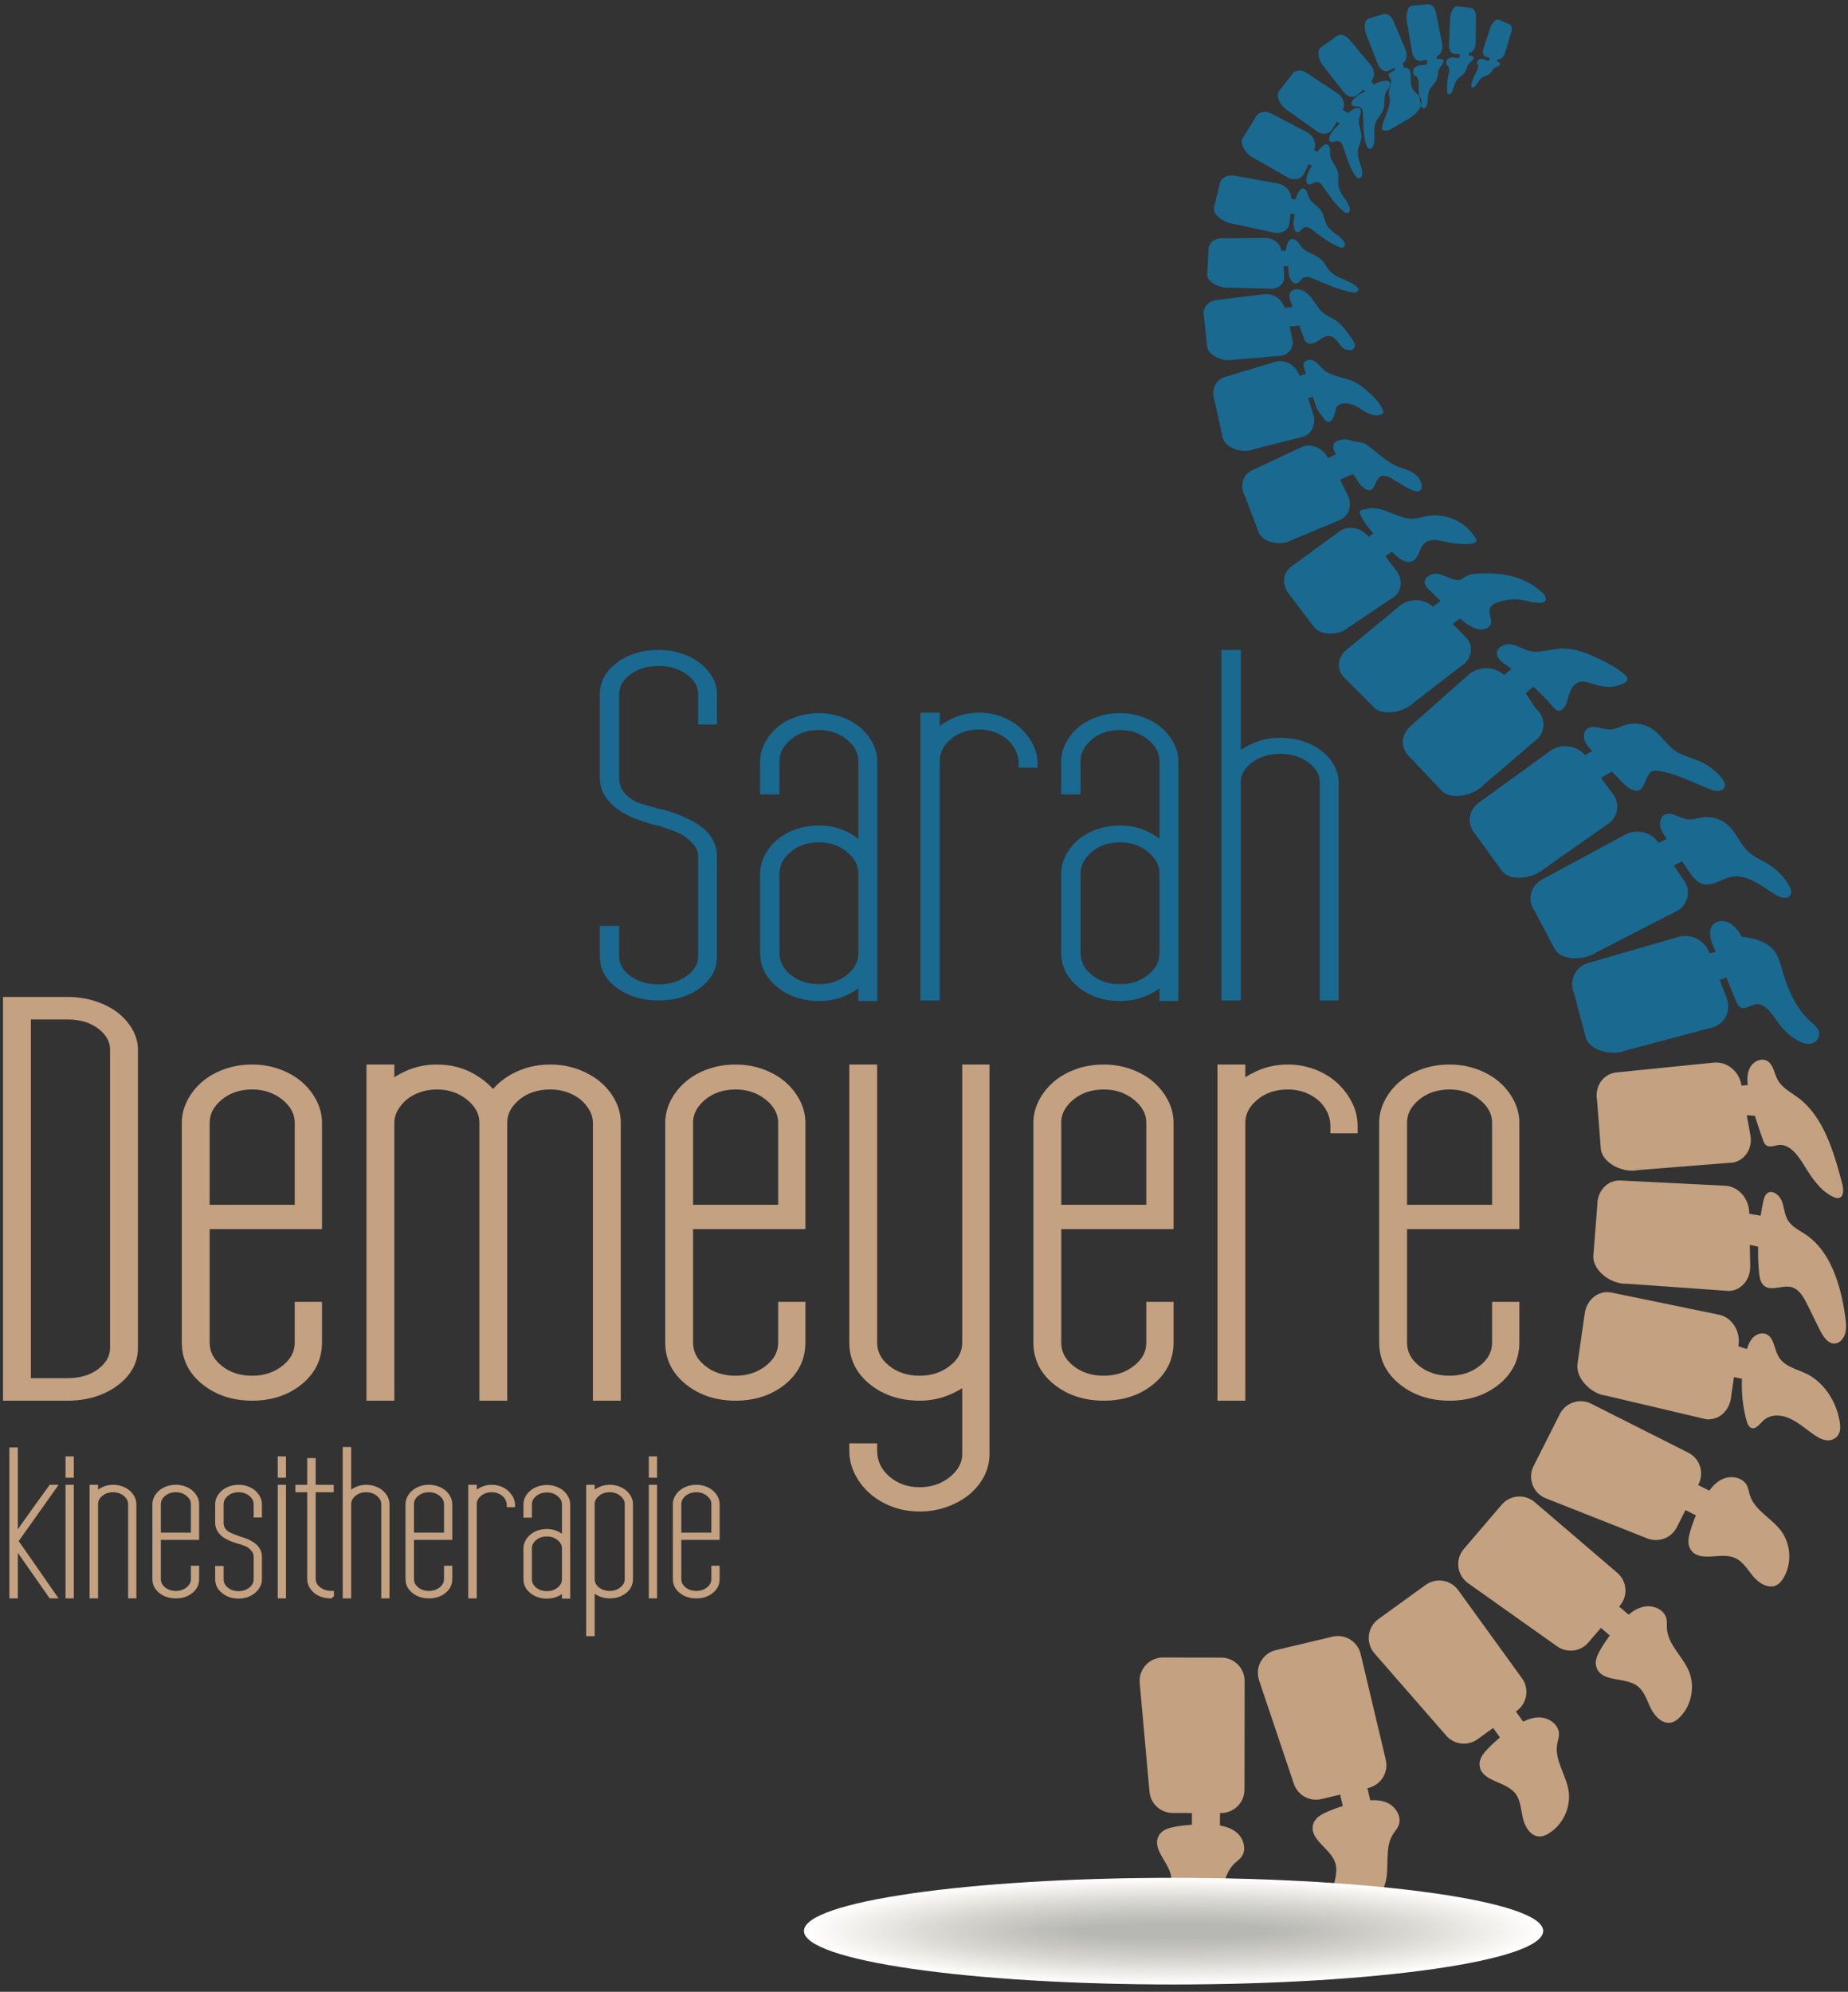 <?xml version="1.0" encoding="UTF-8"?>
<svg width="475px" height="512px" viewBox="0 0 475 512" version="1.1" xmlns="http://www.w3.org/2000/svg" xmlns:xlink="http://www.w3.org/1999/xlink">
    <rect x="0" y="0" width="475" height="512" fill="#333333" stroke="none"/>
    <!-- Generator: Sketch 52.1 (67048) - http://www.bohemiancoding.com/sketch -->
    <title>Favicon</title>
    <desc>Created with Sketch.</desc>
    <g id="Favicon" stroke="none" stroke-width="1" fill="none" fill-rule="evenodd">
        <g id="Group">
            <path d="M347.317,113.253 C345.794,112.72 343.907,112.843 342.815,114.034 C342.551,115.205 342.835,115.992 343.412,116.763 L341.327,117.73 L341.215,117.523 C339.829,115.001 336.783,113.864 334.41,114.983 L321.774,120.911 C319.399,122.03 318.597,124.985 319.981,127.508 L323.629,137.115 C325.104,139.801 329.646,140.255 332.03,138.823 L344.88,133.461 C346.974,132.202 347.587,129.429 346.291,127.067 L344.459,123.267 L347.788,121.868 C348.095,122.28 348.379,122.683 348.618,123.054 C349.034,123.7 349.357,124.428 349.943,124.928 C350.866,125.717 352.275,126.959 353.281,124.896 C353.78,123.654 354.373,122.157 355.832,122.324 C357.293,122.491 358.471,123.533 359.75,124.256 C361.46,125.221 364.782,127.55 365.426,125.451 C365.631,123.997 364.699,122.582 363.499,121.736 C362.299,120.89 360.854,120.481 359.471,119.993 C356.606,118.98 353.839,116.15 351.372,114.376 C350.062,113.434 348.842,113.785 347.317,113.253 M339.807,54.529 C338.938,52.919 337.108,52.354 336.376,50.631 C336.183,50.172 336.077,49.649 335.86,49.205 C335.645,48.761 335.275,48.388 334.825,48.434 C334.141,48.504 333.682,49.431 333.372,50.218 C333.234,50.57 333.102,50.928 332.986,51.29 C332.986,51.286 332.984,51.28 332.984,51.277 L331.876,51.075 L331.885,50.935 C331.984,49.216 330.39,47.524 328.327,47.15 L317.368,45.157 C315.305,44.784 313.554,45.876 313.455,47.595 L311.983,53.523 C311.879,55.353 314.762,57.292 316.958,57.52 L327.833,59.861 C329.764,60.063 331.311,58.984 331.404,57.377 L331.726,54.883 L332.77,55.123 C332.682,55.721 332.537,56.325 332.48,56.925 C332.432,57.448 332.454,57.969 332.55,58.461 C332.672,59.089 333.016,59.742 333.566,59.691 C334.146,59.638 334.561,58.852 335.111,58.535 C335.818,58.12 336.563,58.557 337.169,59.001 C339.472,60.687 341.714,62.555 344.333,63.537 C344.771,63.702 345.399,63.745 345.639,63.205 C345.823,62.79 345.619,62.343 345.394,62.031 C344.1,60.252 341.874,59.616 340.892,57.545 C340.444,56.6 340.301,55.435 339.807,54.529 M339.721,66.828 C338.24,65.35 335.825,65.047 334.493,63.436 C334.135,63.007 333.874,62.502 333.498,62.091 C333.12,61.68 332.57,61.363 332.021,61.471 C331.188,61.638 330.848,62.621 330.661,63.451 C330.584,63.79 330.514,64.135 330.461,64.482 L329.367,64.491 L329.349,64.346 C329.129,62.576 327.251,61.153 325.158,61.172 L314.018,61.251 C311.925,61.269 310.405,62.721 310.623,64.491 L310.271,70.823 C310.504,72.707 313.694,74.131 315.894,73.939 L327.011,74.232 C328.945,74.065 330.268,72.667 330.063,71.008 L329.92,68.406 L331.135,68.453 C331.168,69.048 331.142,69.654 331.219,70.245 C331.289,70.773 331.447,71.289 331.685,71.762 C331.993,72.371 332.584,72.97 333.252,72.841 C333.963,72.705 334.28,71.867 334.884,71.472 C335.66,70.962 336.693,71.292 337.554,71.647 C340.833,72.997 344.081,74.537 347.577,75.144 C348.165,75.245 348.954,75.203 349.115,74.629 C349.24,74.192 348.878,73.774 348.519,73.496 C346.471,71.911 343.551,71.593 341.815,69.672 C341.024,68.797 340.556,67.659 339.721,66.828 M342.551,81.877 C341.921,81.521 341.241,81.248 340.641,80.842 C339.215,79.877 338.378,78.284 337.347,76.906 C336.317,75.528 334.821,74.238 333.107,74.374 C332.608,74.414 332.098,74.596 331.779,74.979 C331.182,75.699 331.47,76.77 331.788,77.651 C331.938,78.068 332.091,78.486 332.241,78.903 L330.151,79.174 L330.103,78.996 C329.527,76.849 327.191,75.343 324.884,75.631 L312.624,77.145 C310.317,77.433 308.915,79.411 309.493,81.558 L310.297,89.379 C310.91,91.666 314.694,93.009 317.081,92.492 L329.391,91.438 C331.492,90.987 332.687,89.1 332.148,87.089 L331.498,83.911 L333.964,83.672 C334.341,84.713 334.715,85.755 335.091,86.794 C335.238,87.203 335.396,87.627 335.711,87.926 C336.512,88.684 337.838,88.264 338.756,87.653 C339.675,87.041 340.626,86.241 341.723,86.362 C343.103,86.515 343.852,87.985 344.768,89.031 C345.682,90.075 347.744,90.548 348.19,89.231 C348.422,88.544 347.996,87.827 347.588,87.225 C346.199,85.182 344.705,83.09 342.551,81.877 M337.622,92.707 C336.64,92.226 335.113,92.633 335.043,93.723 C335.025,94.006 335.11,94.281 335.192,94.553 L335.664,96.089 L334.01,96.613 L333.931,96.397 C332.959,93.787 330.201,92.268 327.767,93.009 L314.826,96.911 C312.394,97.65 311.209,100.368 312.181,102.978 L314.327,112.697 C315.364,115.48 319.652,116.552 322.137,115.515 L335.203,112.185 C337.389,111.272 338.365,108.703 337.455,106.255 L336.234,102.357 L337.49,102.016 L337.8,103.033 C338.163,104.209 338.545,105.422 339.343,106.358 C340.143,107.296 340.754,108.806 341.907,108.375 C342.76,107.942 343.234,105.595 343.536,104.662 C344.795,102.969 347.487,103.712 349.273,104.839 C351.059,105.965 353.167,107.382 355.092,106.516 C357.272,105.813 351.139,99.265 347.377,97.832 C344.894,96.885 342.013,96.672 340.04,94.894 C339.229,94.164 338.604,93.187 337.622,92.707 M351.468,130.793 C350.906,130.934 349.484,130.984 349.469,131.563 C349.462,131.853 350.077,133.224 350.231,133.472 C351.055,134.806 351.987,135.992 352.989,137.104 L351.807,137.997 L351.651,137.812 C349.739,135.535 346.421,134.995 344.239,136.612 L331.836,145.694 C329.656,147.309 329.437,150.463 331.349,152.743 L337.772,161.226 C339.809,163.652 344.507,163.196 346.636,161.263 L358.584,153.233 C360.454,151.533 360.517,148.599 358.728,146.466 L356.103,142.982 L357.742,141.814 C357.973,142.038 358.205,142.259 358.438,142.486 C359.728,143.743 361.607,145.011 363.187,144.143 C364.734,143.292 364.771,141.011 366.026,139.772 C367.912,137.911 371.008,139.35 373.642,139.655 C375.589,139.88 380.766,140.302 379.224,138.252 C376.682,133.993 371.289,131.65 366.442,132.701 C365.485,132.907 364.55,133.233 363.574,133.323 C359.407,133.705 355.527,129.771 351.468,130.793 M375.012,149.105 C372.675,149.234 370.551,147.017 368.278,147.573 C367.222,147.832 366.132,148.645 366.187,149.731 C366.226,150.496 366.813,151.108 367.366,151.64 C368.089,152.343 368.815,153.045 369.54,153.745 C369.79,153.987 370.039,154.227 370.289,154.468 L368.32,155.974 L368.136,155.807 C365.881,153.79 362.104,153.781 359.698,155.791 L346.014,167.106 C343.608,169.112 343.485,172.378 345.74,174.395 L353.343,182.024 C355.744,184.173 361.042,182.94 363.376,180.615 L376.587,170.45 C378.637,168.407 378.593,165.394 376.482,163.506 L373.377,160.369 L375.257,159.002 C375.581,159.274 375.903,159.553 376.237,159.817 C378.094,161.294 380.808,162.628 382.672,161.159 C384.339,159.845 381.911,157.47 383.274,155.842 C384.438,154.455 388.658,153.875 390.453,154.115 C392.246,154.352 393.995,154.983 395.804,154.983 C396.304,154.983 396.865,154.901 397.162,154.503 C397.667,153.824 397.045,152.895 396.421,152.324 C391.635,147.957 386.001,147.101 379.532,147.459 C376.352,147.634 376.066,149.047 375.012,149.105 M393.217,167.345 C391.593,166.965 390.16,165.948 388.517,165.649 C386.877,165.35 384.772,166.244 384.759,167.912 C384.75,169.213 385.97,170.136 387.045,170.868 C387.535,171.204 388,171.571 388.48,171.92 L386.636,173.513 L386.427,173.335 C383.893,171.173 379.848,171.25 377.394,173.503 L362.39,186.804 C359.939,189.062 360.007,192.642 362.543,194.804 L370.76,203.477 C373.464,205.78 379.061,204.308 381.415,201.706 L395.32,189.786 C397.392,187.498 397.159,184.199 394.784,182.174 L392.147,178.21 L394.116,176.511 C395.927,178.174 397.66,179.926 399.264,181.791 C399.552,182.123 399.856,182.475 400.271,182.622 C401.532,183.063 402.493,181.464 402.826,180.172 C403.327,178.231 403.985,175.918 405.903,175.335 C407.208,174.938 408.575,175.539 409.874,175.955 C412.354,176.752 415.182,176.853 417.466,175.597 C417.85,175.384 418.246,175.087 418.31,174.656 C418.382,174.164 417.997,173.736 417.626,173.406 C415.802,171.789 413.627,170.628 411.436,169.558 C408.159,167.958 404.637,166.501 400.998,166.735 C398.385,166.902 395.766,167.937 393.217,167.345 M417.666,186.371 C416.413,186.768 415.226,187.472 413.912,187.513 C411.805,187.579 409.357,186.019 407.823,187.465 C407.045,188.201 406.969,189.456 407.355,190.454 C407.742,191.451 408.5,192.253 409.239,193.025 C409.249,193.036 409.26,193.046 409.271,193.059 L407.393,194.114 L407.212,193.914 C405.004,191.464 401.033,191.102 398.35,193.104 L380.061,206.354 C377.376,208.356 376.989,211.966 379.198,214.416 L386.148,224.028 C388.499,226.636 394.164,225.766 396.799,223.402 L413.838,211.421 C416.154,209.345 416.341,206.002 414.273,203.708 L411.53,199.968 L414.301,198.312 C415.042,199.087 415.787,199.863 416.529,200.639 C417.666,201.829 418.945,203.087 420.58,203.265 C423.107,203.541 422.821,198.032 425.359,198.118 C429.765,198.268 435.698,201.401 439.708,202.963 C440.965,203.451 442.789,203.603 443.281,202.348 C443.606,201.52 443.072,200.616 442.505,199.931 C440.989,198.101 439.042,196.633 436.871,195.675 C434.764,194.747 432.432,194.281 430.54,192.972 C428.317,191.438 426.936,188.9 424.697,187.388 C422.667,186.017 420.001,185.632 417.666,186.371 M449.185,218.741 C447.245,216.86 446.303,214.129 444.345,212.269 C442.571,210.58 440.007,209.758 437.583,210.099 C436.28,210.285 434.99,210.782 433.689,210.606 C431.602,210.322 429.444,208.378 427.693,209.553 C426.803,210.147 426.521,211.373 426.735,212.421 C426.954,213.467 427.567,214.383 428.171,215.267 C428.253,215.39 428.336,215.513 428.418,215.636 L426.297,216.678 L426.148,216.46 C424.339,213.79 420.503,212.964 417.584,214.612 L396.331,226.098 C393.411,227.75 392.514,231.251 394.325,233.919 L399.746,244.192 C401.675,247.033 407.351,246.848 410.271,244.838 L431.386,233.974 C433.953,232.209 434.619,228.944 432.924,226.447 L430.233,222.479 L432.364,221.433 C432.942,222.285 433.52,223.134 434.098,223.984 C435.023,225.344 436.074,226.797 437.658,227.245 C440.106,227.935 442.439,225.935 444.927,225.417 C449.139,224.542 452.875,227.909 456.573,230.112 C457.731,230.803 459.505,231.255 460.199,230.097 C460.656,229.335 460.278,228.355 459.832,227.586 C458.639,225.533 456.966,223.76 454.98,222.455 C453.057,221.191 450.833,220.345 449.185,218.741 M458.221,249.786 C457.714,248.011 457.277,246.152 456.22,244.66 C454.272,241.911 450.818,241.161 447.711,240.805 C446.863,239.254 445.724,237.777 444.197,237.092 C442.668,236.406 440.71,236.758 439.919,238.237 C439.079,239.819 439.8,241.888 440.525,243.631 C440.673,243.991 440.824,244.35 440.974,244.712 L439.414,245.038 L439.315,244.78 C438.108,241.62 434.531,239.863 431.329,240.86 L408.124,247.569 C404.921,248.566 403.303,251.935 404.51,255.097 L407.645,266.891 C408.931,270.257 414.519,271.413 417.798,270.049 L440.737,263.942 C443.622,262.746 444.964,259.563 443.833,256.603 L442.037,251.907 L443.707,251.282 C444.56,253.33 445.412,255.378 446.265,257.426 C446.483,257.952 446.724,258.506 447.162,258.84 C448.37,259.758 449.803,258.391 451.203,258.145 C453.64,257.721 455.452,260.642 457.022,262.839 C458.399,264.762 460.133,266.421 462.133,267.5 C463.232,268.091 464.477,268.512 465.631,268.233 C466.787,267.955 467.773,266.785 467.578,265.491 C467.396,264.265 466.326,263.425 465.42,262.623 C461.777,259.391 459.59,254.601 458.221,249.786 M383.012,7.32 L381.217,12.712 C380.995,13.68 381.366,14.525 382.072,14.66 L382.911,14.892 L382.803,15.554 C382.707,15.574 382.612,15.596 382.513,15.609 C382.032,15.673 381.535,15.138 381.035,15.132 C380.76,15.128 380.488,15.163 380.235,15.231 C379.914,15.319 379.573,15.932 379.626,16.207 C379.685,16.499 379.978,16.719 379.931,17.044 C379.811,17.863 379.899,17.714 379.698,18.039 C378.93,19.278 378.54,20.456 378.158,21.823 C378.094,22.052 378.101,22.372 378.398,22.469 C378.624,22.544 378.848,22.425 379,22.298 C379.865,21.568 380.085,20.414 381.122,19.832 C381.593,19.564 382.195,19.445 382.645,19.158 C383.445,18.648 383.647,17.699 384.515,17.255 C384.744,17.14 385.012,17.064 385.234,16.938 C385.454,16.809 385.632,16.608 385.586,16.38 C385.519,16.068 385.096,15.883 384.698,15.758 L384.836,15.246 L384.898,15.257 C385.656,15.402 386.517,14.686 386.825,13.658 L388.473,8.206 C388.781,7.179 388.416,6.232 387.66,6.087 L385.13,5.017 C384.326,4.863 383.265,6.219 383.012,7.32 M372.719,5.008 L372.438,11.9 C372.506,13.108 373.221,13.967 374.093,13.888 L375.148,13.875 L375.247,14.684 C375.141,14.741 375.036,14.798 374.926,14.846 C374.387,15.083 373.625,14.626 373.043,14.787 C372.719,14.875 372.414,15.005 372.141,15.171 C371.794,15.382 371.603,16.211 371.759,16.516 C371.926,16.837 372.342,16.995 372.397,17.391 C372.531,18.384 372.585,18.182 372.458,18.628 C371.979,20.331 371.918,21.838 371.933,23.561 C371.937,23.851 372.052,24.22 372.434,24.236 C372.722,24.247 372.942,24.032 373.076,23.831 C373.842,22.689 373.711,21.271 374.723,20.239 C375.185,19.771 375.846,19.426 376.273,18.94 C377.035,18.079 376.952,16.901 377.815,16.096 C378.044,15.879 378.33,15.703 378.547,15.481 C378.763,15.257 378.901,14.96 378.771,14.714 C378.589,14.369 378.033,14.295 377.527,14.284 L377.516,13.638 L377.591,13.633 C378.523,13.545 379.288,12.422 379.303,11.12 L379.389,4.202 C379.402,2.901 378.659,1.916 377.728,2.002 L374.416,1.604 C373.425,1.695 372.643,3.637 372.719,5.008 M361.655,5.786 L363.013,13.737 C363.381,15.101 364.411,15.91 365.387,15.606 L366.591,15.338 L366.901,16.239 C366.795,16.329 366.688,16.417 366.573,16.499 C366.013,16.903 365.031,16.563 364.405,16.89 C364.057,17.07 363.737,17.294 363.47,17.549 C363.123,17.874 363.106,18.87 363.359,19.179 C363.627,19.507 364.141,19.586 364.301,20.025 C364.697,21.129 364.708,20.887 364.672,21.427 C364.539,23.489 364.837,25.225 365.272,27.193 C365.345,27.525 365.569,27.919 366.008,27.844 C366.34,27.789 366.542,27.488 366.644,27.226 C367.241,25.734 366.747,24.141 367.652,22.718 C368.067,22.069 368.74,21.515 369.111,20.854 C369.771,19.685 369.39,18.358 370.181,17.226 C370.39,16.925 370.676,16.65 370.869,16.343 C371.06,16.035 371.146,15.664 370.937,15.413 C370.647,15.064 369.992,15.114 369.41,15.226 L369.239,14.49 L369.325,14.462 C370.37,14.137 370.972,12.664 370.672,11.174 L369.085,3.244 C368.786,1.75 367.696,0.807 366.653,1.13 L362.769,1.482 C361.656,1.827 361.236,4.237 361.655,5.786 M351.338,9.287 L354.277,16.797 C354.916,18.057 356.089,18.641 356.984,18.145 L358.438,17.487 L358.636,18.01 C357.819,18.318 357.131,18.711 356.957,19.149 C356.764,19.628 357.693,20.414 357.604,20.924 C357.412,22.041 356.656,23.605 357.063,24.666 C358.335,27.987 352.281,34.862 357.203,33.399 C358.572,32.439 362.767,30.426 363.893,29.178 C364.888,28.075 365.679,26.881 365.272,25.416 C365.103,24.807 363.554,23.59 363.202,23.067 C362.236,21.627 362.869,19.991 362.455,18.323 C362.306,17.721 361.735,17.329 361.121,17.398 C361.049,17.406 360.965,17.42 360.888,17.431 L360.53,16.272 L360.609,16.228 C361.565,15.699 361.855,14.134 361.26,12.735 L358.1,5.29 C357.504,3.89 356.245,3.184 355.29,3.716 L351.556,4.846 C350.537,5.41 350.613,7.852 351.338,9.287 M340.29,17.162 L345.616,23.981 C346.671,25.064 348.143,25.205 349.011,24.302 L350.458,22.992 L350.84,23.495 C350.262,23.86 349.613,24.15 349.04,24.528 C348.601,24.82 348.21,25.161 347.887,25.537 C347.473,26.02 347.177,26.679 347.557,27.055 C347.959,27.455 348.825,27.273 349.414,27.482 C350.174,27.752 350.293,28.576 350.325,29.301 C350.433,32.061 350.367,34.889 351.222,37.444 C351.367,37.875 351.719,38.367 352.29,38.205 C352.725,38.084 352.949,37.656 353.053,37.293 C353.637,35.227 352.756,33.179 353.762,31.16 C354.221,30.241 355.037,29.408 355.441,28.479 C356.153,26.829 355.461,25.119 356.353,23.504 C356.591,23.073 356.931,22.671 357.144,22.232 C357.357,21.797 357.419,21.291 357.105,20.986 C356.626,20.52 355.621,20.757 354.815,21.017 C354.211,21.214 353.593,21.427 353.039,21.724 L352.472,20.825 L352.547,20.746 C353.472,19.782 353.375,17.988 352.327,16.736 L346.772,10.076 C345.726,8.828 344.125,8.595 343.201,9.557 L339.327,12.317 C338.341,13.343 339.09,15.927 340.29,17.162 M331.069,28.464 L338.772,33.942 C340.217,34.744 341.824,34.395 342.478,33.14 L343.63,31.254 L344.294,31.74 C343.812,32.373 343.16,32.914 342.641,33.535 C342.305,33.935 342.026,34.377 341.824,34.83 C341.564,35.41 341.47,36.128 341.942,36.379 C342.441,36.647 343.221,36.225 343.843,36.256 C344.648,36.297 344.999,37.054 345.234,37.741 C346.131,40.352 346.874,43.083 348.425,45.287 C348.684,45.658 349.165,46.028 349.666,45.711 C350.047,45.47 350.141,44.997 350.136,44.619 C350.106,42.472 348.675,40.761 349.06,38.537 C349.236,37.524 349.783,36.495 349.902,35.489 C350.115,33.704 348.963,32.263 349.356,30.461 C349.46,29.98 349.671,29.496 349.75,29.018 C349.829,28.54 349.745,28.035 349.356,27.833 C348.765,27.525 347.869,28.035 347.172,28.517 C346.931,28.683 346.691,28.855 346.456,29.029 L345.126,28.262 L345.183,28.15 C345.88,26.811 345.241,24.928 343.755,23.948 L335.856,18.718 C334.368,17.736 332.597,18.028 331.9,19.369 L328.602,23.62 C327.857,25.049 329.422,27.554 331.069,28.464 M322.436,40.712 L331.324,45.788 C332.973,46.485 334.698,45.883 335.302,44.397 L336.396,42.138 L337.174,42.597 C336.886,43.221 336.495,43.817 336.22,44.45 C336.009,44.933 335.869,45.434 335.807,45.929 C335.728,46.566 335.851,47.293 336.389,47.416 C336.956,47.546 337.594,46.929 338.216,46.797 C339.02,46.625 339.589,47.274 340.026,47.882 C341.688,50.205 343.237,52.677 345.421,54.426 C345.786,54.719 346.368,54.958 346.764,54.518 C347.067,54.182 347.016,53.692 346.897,53.327 C346.223,51.233 344.305,49.935 344.017,47.66 C343.887,46.623 344.114,45.47 343.929,44.457 C343.602,42.655 342.039,41.549 341.883,39.682 C341.843,39.187 341.905,38.657 341.839,38.167 C341.773,37.678 341.538,37.209 341.094,37.113 C340.422,36.966 339.699,37.7 339.158,38.356 C338.972,38.578 338.791,38.809 338.613,39.042 L337.769,38.6 L337.82,38.469 C338.468,36.88 337.605,34.867 335.895,33.973 L326.818,29.2 C325.108,28.306 323.2,28.87 322.554,30.457 L319.322,35.64 C318.636,37.332 320.562,39.915 322.436,40.712" id="Fill-1" fill="#196991"></path>
            <path d="M169.298,257.17 C165.141,257.17 161.572,256.117 158.687,254.039 C155.692,251.887 154.175,249.114 154.175,245.796 L154.175,237.995 L159.15,237.995 L159.15,245.796 C159.15,247.767 160.069,249.413 161.957,250.833 C163.914,252.303 166.384,253.047 169.298,253.047 C172.128,253.047 174.576,252.301 176.578,250.826 C178.507,249.407 179.444,247.76 179.444,245.796 L179.444,220.156 C179.444,219.113 179.108,218.175 178.415,217.291 C177.653,216.32 176.653,215.434 175.446,214.652 C174.822,214.278 173.998,213.9 173.021,213.544 C172.014,213.178 170.927,212.793 169.758,212.388 C169.553,212.371 169.349,212.325 169.153,212.213 L169.153,212.252 L167.808,211.965 C165.864,211.369 164.33,210.844 163.247,210.406 C162.154,209.963 160.963,209.387 159.711,208.693 C158.058,207.658 156.738,206.425 155.744,204.997 C154.701,203.511 154.175,201.786 154.175,199.874 L154.175,178.445 C154.175,175.217 155.689,172.466 158.678,170.27 C161.57,168.146 165.143,167.069 169.298,167.069 C171.324,167.069 173.269,167.366 175.078,167.952 C176.892,168.537 178.477,169.343 179.798,170.345 C181.125,171.356 182.208,172.547 183.021,173.885 C183.863,175.285 184.289,176.817 184.289,178.445 L184.289,186.246 L179.444,186.246 L179.444,178.445 C179.444,176.481 178.507,174.835 176.578,173.411 C174.576,171.94 172.128,171.193 169.298,171.193 C166.384,171.193 163.914,171.938 161.957,173.406 C160.069,174.828 159.15,176.474 159.15,178.445 L159.15,199.874 C159.15,202.311 160.234,204.148 162.462,205.487 C163.139,205.977 163.895,206.33 164.787,206.592 C165.791,206.891 166.903,207.207 168.125,207.545 L168.221,207.572 L168.309,207.614 C168.511,207.715 168.714,207.783 168.916,207.818 L168.916,207.802 L170.245,208.058 C171.997,208.569 173.465,209.049 174.609,209.494 C175.746,209.936 176.963,210.512 178.224,211.209 C180.101,212.211 181.593,213.476 182.648,214.962 C183.738,216.496 184.289,218.243 184.289,220.156 L184.289,245.796 C184.289,249.11 182.795,251.883 179.848,254.036 C177.004,256.115 173.453,257.17 169.298,257.17 Z M236.564,257.17 L236.564,183.192 L241.543,183.192 L241.543,186.606 C242.554,185.859 243.69,185.193 244.934,184.622 C246.993,183.673 249.265,183.192 251.688,183.192 C253.734,183.192 255.697,183.547 257.522,184.244 C259.346,184.941 260.939,185.905 262.26,187.109 C263.57,188.303 264.642,189.696 265.446,191.252 C266.264,192.851 266.681,194.543 266.681,196.286 L266.681,197.328 L261.834,197.328 L261.834,196.286 C261.834,195.141 261.581,194.018 261.076,192.946 C260.57,191.867 259.858,190.918 258.964,190.129 C258.054,189.331 256.965,188.689 255.729,188.221 C254.49,187.755 253.13,187.518 251.688,187.518 C248.753,187.518 246.371,188.329 244.399,190.003 C242.475,191.63 241.543,193.456 241.543,195.585 L241.543,257.17 L236.564,257.17 Z M339.225,257.17 L339.225,201.021 C339.225,199.14 338.284,197.514 336.347,196.048 C334.349,194.537 331.905,193.772 329.079,193.772 C326.168,193.772 323.702,194.535 321.751,196.042 C319.853,197.505 318.932,199.132 318.932,201.021 L318.932,257.17 L313.953,257.17 L313.953,167.069 L318.932,167.069 L318.932,192.772 C319.952,192.082 321.098,191.469 322.356,190.942 C324.41,190.083 326.671,189.648 329.079,189.648 C331.108,189.648 333.053,189.944 334.859,190.527 C336.676,191.117 338.262,191.922 339.579,192.922 C340.913,193.943 342,195.159 342.807,196.543 C343.646,197.976 344.072,199.483 344.072,201.021 L344.072,257.17 L339.225,257.17 Z M210.493,216.529 C207.56,216.529 205.175,217.341 203.202,219.012 C201.28,220.642 200.344,222.468 200.344,224.597 L200.344,244.917 C200.344,247.136 201.277,248.982 203.191,250.56 C205.14,252.169 207.595,252.986 210.493,252.986 C213.345,252.986 215.714,252.191 217.734,250.556 C219.689,248.973 220.641,247.128 220.641,244.917 L220.641,224.597 C220.641,222.475 219.687,220.651 217.725,219.018 C215.706,217.342 213.339,216.529 210.493,216.529 Z M220.641,257.31 L220.641,254.052 C219.573,254.843 218.406,255.507 217.147,256.036 C215.143,256.88 212.904,257.31 210.493,257.31 C206.316,257.31 202.73,256.124 199.836,253.784 C196.872,251.395 195.369,248.413 195.369,244.917 L195.369,224.597 C195.369,222.934 195.786,221.306 196.608,219.761 C197.412,218.251 198.493,216.92 199.821,215.81 C201.139,214.707 202.728,213.823 204.549,213.175 C206.367,212.531 208.368,212.202 210.493,212.202 C212.908,212.202 215.152,212.657 217.167,213.555 C218.419,214.113 219.58,214.795 220.641,215.593 L220.641,195.726 C220.641,193.605 219.687,191.781 217.725,190.149 C215.706,188.472 213.341,187.657 210.493,187.657 C207.56,187.657 205.175,188.468 203.202,190.144 C201.28,191.772 200.344,193.598 200.344,195.726 L200.344,204.196 L195.369,204.196 L195.369,195.726 C195.369,194.064 195.786,192.438 196.608,190.893 C197.412,189.382 198.493,188.052 199.821,186.94 C201.137,185.841 202.726,184.952 204.549,184.305 C206.369,183.66 208.37,183.334 210.493,183.334 C212.53,183.334 214.484,183.66 216.303,184.305 C218.121,184.951 219.712,185.839 221.03,186.938 C222.357,188.05 223.438,189.381 224.243,190.893 C225.067,192.443 225.484,194.067 225.484,195.726 L225.484,257.31 L220.641,257.31 Z M287.884,216.529 C284.951,216.529 282.565,217.341 280.591,219.012 C278.669,220.642 277.735,222.468 277.735,224.597 L277.735,244.917 C277.735,247.136 278.666,248.982 280.58,250.56 C282.556,252.193 284.946,252.986 287.884,252.986 C290.734,252.986 293.103,252.191 295.127,250.556 C297.079,248.973 298.03,247.128 298.03,244.917 L298.03,224.597 C298.03,222.475 297.076,220.651 295.116,219.018 C293.094,217.342 290.728,216.529 287.884,216.529 Z M298.03,257.31 L298.03,254.052 C296.964,254.843 295.795,255.507 294.538,256.036 C292.534,256.88 290.295,257.31 287.884,257.31 C283.705,257.31 280.119,256.124 277.225,253.784 C274.263,251.397 272.759,248.413 272.759,244.917 L272.759,224.597 C272.759,222.932 273.177,221.304 274.001,219.761 C274.803,218.253 275.884,216.92 277.211,215.81 C278.528,214.707 280.119,213.823 281.942,213.175 C283.76,212.531 285.757,212.202 287.884,212.202 C290.299,212.202 292.545,212.657 294.556,213.555 C295.808,214.113 296.971,214.793 298.03,215.593 L298.03,195.726 C298.03,193.603 297.076,191.781 295.116,190.149 C293.095,188.472 290.728,187.657 287.884,187.657 C284.951,187.657 282.565,188.468 280.591,190.144 C278.669,191.772 277.735,193.598 277.735,195.726 L277.735,204.196 L272.759,204.196 L272.759,195.726 C272.759,194.062 273.177,192.436 274.001,190.893 C274.803,189.384 275.884,188.052 277.211,186.94 C278.526,185.841 280.117,184.952 281.94,184.305 C283.762,183.66 285.759,183.334 287.884,183.334 C289.919,183.334 291.873,183.66 293.694,184.305 C295.512,184.951 297.101,185.839 298.421,186.938 C299.748,188.052 300.829,189.382 301.634,190.893 C302.458,192.443 302.877,194.069 302.877,195.726 L302.877,257.31 L298.03,257.31 Z" id="Fill-3" fill="#196991"></path>
            <path d="M462.12,282.111 C460.244,280.72 458.02,279.628 456.882,277.487 C456.08,275.969 455.867,273.994 454.575,272.95 C452.962,271.649 450.553,272.767 449.692,274.662 C449.101,275.956 449.059,277.443 449.219,278.929 L447.622,279.052 L447.571,278.766 C446.943,275.268 443.737,272.756 440.408,273.158 L415.384,275.684 C412.057,276.086 409.866,279.248 410.492,282.748 L411.481,295.535 C412.149,299.264 417.442,301.549 420.912,300.782 L445.565,298.825 C448.617,298.154 450.503,295.131 449.916,291.856 L448.984,286.655 L451.069,286.833 C451.698,288.881 452.401,290.909 453.104,292.931 C453.274,293.417 453.456,293.924 453.819,294.267 C454.735,295.133 456.073,294.454 457.251,294.329 C460.042,294.036 462.193,297.051 463.786,299.66 C465.75,302.872 467.988,306.179 471.229,307.671 C471.727,307.9 472.288,308.084 472.787,307.906 C473.987,307.474 473.857,305.588 473.499,304.232 C471.323,295.964 468.678,286.974 462.12,282.111 Z M464.103,317.323 C462.433,316.204 460.474,315.336 459.453,313.512 C458.631,312.038 458.591,310.211 457.945,308.638 C457.299,307.067 455.449,305.742 454.207,306.757 C453.625,307.232 453.399,308.058 453.223,308.832 C452.948,310.042 452.742,311.271 452.548,312.501 L449.619,312.011 L449.613,311.71 C449.545,308.034 446.774,304.938 443.423,304.797 L416.508,303.441 C413.155,303.299 410.494,306.162 410.562,309.836 L409.523,323.055 C409.595,326.967 414.463,330.179 418.011,329.975 L444.473,331.85 C447.591,331.672 449.929,328.899 449.867,325.459 L449.767,319.997 L451.891,320.458 C451.858,322.713 451.913,324.969 452.151,327.215 C452.265,328.283 452.443,329.428 453.131,330.212 C454.93,332.261 458.09,330.162 460.589,330.889 C462.511,331.448 463.665,333.553 464.606,335.471 L467.662,341.676 C468.513,343.41 469.739,345.397 471.53,345.357 C472.839,345.326 473.901,344.109 474.279,342.751 C474.657,341.395 474.494,339.925 474.299,338.508 C473.178,330.399 470.558,321.651 464.103,317.323 Z M464.296,353.112 C461.677,351.853 458.471,351.286 456.987,348.418 C456.137,346.777 456.001,344.575 454.709,343.406 C453.506,342.32 451.727,342.672 450.624,343.791 C449.855,344.573 449.36,345.641 448.993,346.781 L446.822,346.069 L446.864,345.768 C447.387,342.131 445.145,338.633 441.86,337.956 L414.217,332.261 C410.932,331.586 407.849,333.988 407.328,337.625 L405.477,350.558 C404.921,354.432 409.215,358.381 412.749,358.746 L438.569,364.829 C441.676,365.151 444.427,362.789 444.915,359.381 L445.69,353.975 L447.74,354.433 C447.582,357.959 447.956,361.544 448.859,364.963 C449.072,365.767 449.378,366.648 450.028,366.997 C451.182,367.615 452.212,366.151 453.157,365.235 C454.913,363.534 457.535,363.572 459.745,364.499 C461.954,365.426 463.892,367.109 465.911,368.553 C467.036,369.355 468.238,370.104 469.526,370.236 C470.814,370.364 472.209,369.731 472.741,368.367 C473.105,367.437 473.022,366.332 472.848,365.303 C471.939,359.961 468.583,355.177 464.296,353.112 Z M449.764,384.298 C449.512,383.487 449.41,382.623 449.03,381.865 C447.962,379.736 444.956,379.208 442.787,380.188 C441.377,380.826 440.267,381.92 439.337,383.173 L436.479,381.733 L436.602,381.489 C438.098,378.525 436.909,374.91 433.943,373.414 L409.002,360.829 C406.038,359.333 402.423,360.524 400.927,363.488 L394.183,376.853 C392.59,380.01 394.053,383.85 397.342,385.15 L423.432,395.459 C426.322,396.603 429.607,395.351 431.007,392.576 L433.231,388.172 L435.909,389.523 C435.352,390.85 434.864,392.204 434.459,393.582 C434.062,394.922 433.743,396.383 434.237,397.687 C434.354,397.996 434.516,398.291 434.716,398.553 C437.067,401.646 442.207,398.954 445.805,400.414 C447.952,401.284 449.178,403.49 450.672,405.263 C452.164,407.035 454.664,408.544 456.701,407.441 C457.438,407.039 457.978,406.351 458.411,405.633 C460.619,401.967 460.374,396.977 457.82,393.544 C455.354,390.226 450.982,388.247 449.764,384.298 Z M428.463,418.63 C428.414,417.782 428.52,416.919 428.333,416.092 C427.803,413.768 425.008,412.539 422.668,412.976 C421.149,413.258 419.807,414.055 418.607,415.053 L416.175,412.972 L416.353,412.765 C418.51,410.243 418.216,406.448 415.693,404.29 L394.468,386.126 C391.946,383.966 388.151,384.26 385.993,386.783 L376.26,398.155 C373.96,400.844 374.463,404.925 377.35,406.969 L400.232,423.196 C402.768,424.994 406.257,424.563 408.277,422.201 L411.485,418.452 L413.762,420.401 C412.909,421.557 412.112,422.759 411.388,423.999 C410.687,425.207 410.026,426.548 410.195,427.934 C410.237,428.262 410.321,428.585 410.455,428.888 C411.999,432.452 417.636,431.063 420.782,433.338 C422.661,434.694 423.325,437.13 424.353,439.205 C425.379,441.284 427.445,443.345 429.687,442.758 C430.502,442.545 431.19,442.004 431.781,441.409 C434.798,438.374 435.751,433.47 434.088,429.527 C432.484,425.719 428.708,422.753 428.463,418.63 Z M353.291,425.016 L371.738,446.155 C373.78,448.495 377.273,448.893 379.79,447.072 L383.787,444.177 L385.545,446.608 C384.444,447.531 383.389,448.511 382.394,449.548 C381.427,450.555 380.473,451.706 380.313,453.093 C380.275,453.424 380.284,453.756 380.341,454.083 C381.009,457.909 386.813,457.878 389.339,460.828 C390.845,462.588 390.924,465.11 391.434,467.369 C391.948,469.63 393.473,472.118 395.789,472.072 C396.63,472.056 397.426,471.691 398.142,471.25 C401.784,469.008 403.86,464.462 403.168,460.239 C402.5,456.162 399.525,452.394 400.254,448.328 C400.403,447.493 400.709,446.68 400.72,445.83 C400.748,443.448 398.32,441.598 395.941,441.473 C394.398,441.393 392.908,441.855 391.506,442.543 L389.63,439.95 L389.851,439.791 C392.541,437.843 393.143,434.085 391.198,431.397 L374.819,408.764 C372.872,406.074 369.114,405.472 366.425,407.417 L354.297,416.195 C351.432,418.266 350.968,422.353 353.291,425.016 Z M332.563,458.527 C333.554,461.473 336.626,463.179 339.653,462.46 L344.453,461.32 L345.145,464.238 C343.774,464.668 342.424,465.169 341.108,465.747 C339.829,466.308 338.506,467.004 337.827,468.224 C337.665,468.512 337.544,468.824 337.472,469.149 C336.623,472.937 341.996,475.135 343.198,478.826 C343.917,481.031 343.024,483.388 342.629,485.672 C342.235,487.957 342.692,490.838 344.85,491.684 C345.631,491.991 346.507,491.96 347.334,491.826 C351.561,491.15 355.218,487.75 356.196,483.582 C357.143,479.56 355.838,474.941 358.072,471.463 C358.53,470.749 359.123,470.114 359.459,469.334 C360.397,467.145 358.864,464.508 356.714,463.48 C355.321,462.814 353.768,462.671 352.208,462.766 L351.469,459.654 L351.735,459.592 C354.965,458.824 356.961,455.584 356.194,452.354 L349.74,425.172 C348.971,421.942 345.73,419.946 342.501,420.713 L327.937,424.172 C324.496,424.988 322.501,428.583 323.626,431.936 L332.563,458.527 Z M302.073,496.38 C301.236,496.316 300.379,496.144 299.689,495.663 C297.786,494.338 298.014,491.431 298.927,489.299 C299.841,487.17 301.26,485.083 301.075,482.775 C300.763,478.903 296.048,475.519 297.757,472.028 C297.902,471.731 298.091,471.457 298.315,471.212 C299.26,470.184 300.708,469.813 302.082,469.565 C303.495,469.312 304.926,469.138 306.36,469.037 L306.365,466.04 L301.431,466.033 C298.322,466.027 295.731,463.655 295.454,460.557 L292.943,432.617 C292.629,429.095 295.404,426.062 298.94,426.067 L313.911,426.091 C317.231,426.097 319.919,428.793 319.914,432.112 L319.87,460.049 C319.864,463.368 317.17,466.055 313.849,466.049 L313.579,466.049 L313.574,469.252 C315.111,469.518 316.587,470.021 317.789,470.993 C319.64,472.491 320.518,475.414 319.094,477.324 C318.589,478.005 317.864,478.484 317.251,479.07 C314.271,481.934 314.465,486.729 312.61,490.424 C310.689,494.248 306.34,496.707 302.073,496.38 Z" id="Fill-5" fill="#C3A181"></path>
            <path d="M7.939,262.059 L17.358,262.059 C20.595,262.059 23.277,262.87 25.326,264.47 C27.321,266.032 28.29,267.766 28.29,269.778 L28.29,346.541 C28.29,348.55 27.321,350.286 25.326,351.848 C23.278,353.448 20.597,354.258 17.358,354.258 L7.939,354.258 L7.939,262.059 Z M30.076,260.16 C28.494,258.965 26.561,258.007 24.334,257.308 C22.12,256.618 19.773,256.269 17.358,256.269 L0.778,256.269 L0.778,360.049 L17.358,360.049 C22.32,360.049 26.593,358.77 30.054,356.247 C33.634,353.635 35.451,350.369 35.451,346.541 L35.451,269.778 C35.451,267.948 34.942,266.159 33.942,264.456 C32.973,262.813 31.674,261.369 30.076,260.16 Z" id="Fill-7" fill="#C3A181"></path>
            <path d="M154.081,277.93 C152.459,276.621 150.541,275.568 148.377,274.797 C146.212,274.03 143.885,273.641 141.463,273.641 C137.939,273.641 134.686,274.421 131.793,275.959 C129.775,277.034 128.079,278.365 126.732,279.928 C125.387,278.453 123.754,277.157 121.86,276.069 C119.058,274.458 115.837,273.641 112.29,273.641 C109.401,273.641 106.691,274.216 104.23,275.348 C103.211,275.816 102.252,276.339 101.358,276.91 L101.358,273.641 L94.195,273.641 L94.195,360.05 L101.358,360.05 L101.358,288.596 C101.358,287.531 101.633,286.489 102.18,285.492 C102.762,284.426 103.549,283.474 104.522,282.665 C105.489,281.857 106.66,281.215 107.999,280.752 C109.35,280.288 110.794,280.051 112.29,280.051 C115.34,280.051 117.979,280.958 120.131,282.749 C122.209,284.474 123.22,286.388 123.22,288.596 L123.22,360.05 L130.38,360.05 L130.38,288.596 C130.38,286.379 131.369,284.461 133.406,282.736 C135.508,280.954 138.218,280.051 141.463,280.051 C142.955,280.051 144.399,280.288 145.75,280.752 C147.085,281.211 148.256,281.857 149.229,282.665 C150.198,283.474 150.987,284.426 151.572,285.492 C152.117,286.489 152.395,287.533 152.395,288.596 L152.395,360.05 L159.557,360.05 L159.557,288.596 C159.557,286.579 159.049,284.597 158.045,282.707 C157.074,280.879 155.74,279.273 154.081,277.93" id="Fill-9" fill="#C3A181"></path>
            <path d="M56.917,282.736 C59.02,280.955 61.679,280.052 64.823,280.052 C67.875,280.052 70.515,280.958 72.668,282.749 C74.745,284.474 75.755,286.388 75.755,288.596 L75.755,309.696 L53.893,309.696 L53.893,288.596 C53.893,286.376 54.882,284.46 56.917,282.736 M77.39,277.952 C75.81,276.631 73.909,275.57 71.738,274.798 C69.572,274.031 67.243,273.642 64.823,273.642 C62.301,273.642 59.923,274.031 57.758,274.8 C55.579,275.574 53.678,276.635 52.104,277.954 C50.503,279.292 49.204,280.89 48.243,282.703 C47.241,284.586 46.73,286.568 46.73,288.596 L46.73,345.092 C46.73,349.451 48.553,353.099 52.146,355.934 C55.6,358.665 59.864,360.05 64.823,360.05 C69.785,360.05 74.03,358.661 77.438,355.925 C80.972,353.088 82.765,349.443 82.765,345.092 L82.765,334.645 L75.755,334.645 L75.755,345.092 C75.755,347.434 74.78,349.313 72.688,351.007 C70.53,352.752 67.886,353.638 64.823,353.638 C61.668,353.638 59.002,352.758 56.897,351.02 C54.847,349.328 53.893,347.445 53.893,345.092 L53.893,315.947 L82.765,315.947 L82.765,288.596 C82.765,286.574 82.257,284.592 81.255,282.703 C80.287,280.889 78.988,279.288 77.39,277.952" id="Fill-11" fill="#C3A181"></path>
            <path d="M364.684,282.736 C366.785,280.955 369.446,280.052 372.592,280.052 C375.643,280.052 378.28,280.958 380.433,282.749 C382.512,284.474 383.522,286.388 383.522,288.596 L383.522,309.696 L361.66,309.696 L361.66,288.596 C361.66,286.377 362.649,284.46 364.684,282.736 Z M390.532,315.947 L390.532,288.596 C390.532,286.576 390.025,284.594 389.021,282.703 C388.053,280.89 386.753,279.29 385.157,277.952 C383.577,276.631 381.675,275.57 379.504,274.798 C377.339,274.031 375.012,273.642 372.592,273.642 C370.068,273.642 367.692,274.031 365.523,274.8 C363.348,275.574 361.447,276.635 359.87,277.954 C358.274,279.29 356.973,280.89 356.008,282.705 C355.007,284.59 354.497,286.57 354.497,288.596 L354.497,345.092 C354.497,349.451 356.318,353.097 359.911,355.934 C363.365,358.665 367.629,360.05 372.592,360.05 C377.554,360.05 381.797,358.661 385.204,355.925 C388.739,353.088 390.532,349.443 390.532,345.092 L390.532,334.645 L383.522,334.645 L383.522,345.092 C383.522,347.436 382.545,349.313 380.455,351.007 C378.297,352.752 375.651,353.638 372.592,353.638 C369.435,353.638 366.769,352.758 364.664,351.02 C362.614,349.328 361.66,347.445 361.66,345.092 L361.66,315.947 L390.532,315.947 Z" id="Fill-13" fill="#C3A181"></path>
            <path d="M181.172,282.736 C183.274,280.955 185.935,280.052 189.08,280.052 C192.13,280.052 194.769,280.958 196.923,282.749 C199.001,284.474 200.012,286.388 200.012,288.596 L200.012,309.696 L178.148,309.696 L178.148,288.596 C178.148,286.376 179.137,284.46 181.172,282.736 M201.645,277.952 C200.065,276.631 198.164,275.57 195.993,274.798 C193.827,274.031 191.5,273.642 189.08,273.642 C186.557,273.642 184.18,274.031 182.011,274.8 C179.835,275.574 177.933,276.635 176.359,277.954 C174.762,279.288 173.461,280.889 172.496,282.705 C171.494,284.59 170.986,286.572 170.986,288.596 L170.986,345.092 C170.986,349.451 172.808,353.097 176.401,355.934 C179.853,358.665 184.118,360.05 189.08,360.05 C194.042,360.05 198.285,358.661 201.693,355.925 C205.227,353.088 207.02,349.443 207.02,345.092 L207.02,334.645 L200.012,334.645 L200.012,345.092 C200.012,347.434 199.036,349.313 196.942,351.007 C194.787,352.752 192.141,353.638 189.08,353.638 C185.924,353.638 183.257,352.758 181.152,351.02 C179.102,349.328 178.148,347.445 178.148,345.092 L178.148,315.947 L207.02,315.947 L207.02,288.596 C207.02,286.576 206.514,284.595 205.51,282.703 C204.541,280.889 203.242,279.288 201.645,277.952" id="Fill-15" fill="#C3A181"></path>
            <path d="M343.65,278.326 C342.066,276.884 340.158,275.729 337.976,274.894 C335.796,274.063 333.454,273.641 331.019,273.641 C328.134,273.641 325.422,274.215 322.963,275.348 C321.944,275.816 320.983,276.339 320.089,276.911 L320.089,273.641 L312.928,273.641 L312.928,360.05 L320.089,360.05 L320.089,288.597 C320.089,286.377 321.078,284.461 323.115,282.736 C325.214,280.956 327.873,280.051 331.019,280.051 C332.59,280.051 334.063,280.308 335.407,280.813 C336.743,281.319 337.919,282.015 338.897,282.874 C339.851,283.714 340.609,284.722 341.151,285.87 C341.683,287.004 341.951,288.192 341.951,289.401 L341.951,291.321 L348.963,291.321 L348.963,289.401 C348.963,287.283 348.456,285.228 347.463,283.292 C346.507,281.437 345.225,279.767 343.65,278.326" id="Fill-17" fill="#C3A181"></path>
            <path d="M247.324,345.093 C247.324,347.435 246.349,349.314 244.256,351.008 C242.101,352.753 239.455,353.637 236.394,353.637 C233.237,353.637 230.573,352.758 228.468,351.019 C226.416,349.329 225.462,347.444 225.462,345.093 L225.462,273.641 L218.3,273.641 L218.3,345.093 C218.3,349.45 220.122,353.096 223.715,355.933 C227.167,358.666 231.434,360.049 236.394,360.049 C239.165,360.049 241.813,359.506 244.265,358.44 C245.344,357.972 246.368,357.436 247.324,356.84 L247.324,373.745 C247.324,375.953 246.315,377.867 244.239,379.593 C242.085,381.383 239.444,382.291 236.394,382.291 C233.269,382.291 230.621,381.342 228.523,379.476 C226.464,377.641 225.462,375.503 225.462,372.939 L225.462,371.022 L218.3,371.022 L218.3,372.939 C218.3,375.063 218.802,377.118 219.799,379.048 C220.76,380.917 222.052,382.572 223.643,383.961 C225.218,385.339 227.117,386.457 229.286,387.286 C231.465,388.118 233.858,388.54 236.394,388.54 C238.816,388.54 241.145,388.151 243.309,387.382 C245.47,386.613 247.362,385.587 248.928,384.337 C250.528,383.058 251.835,381.513 252.811,379.738 C253.822,377.9 254.334,375.883 254.334,373.745 L254.334,273.641 L247.324,273.641 L247.324,345.093 Z" id="Fill-19" fill="#C3A181"></path>
            <path d="M275.799,282.736 C277.902,280.955 280.561,280.052 283.706,280.052 C286.758,280.052 289.395,280.958 291.55,282.749 C293.629,284.474 294.638,286.388 294.638,288.596 L294.638,309.696 L272.776,309.696 L272.776,288.596 C272.776,286.376 273.765,284.46 275.799,282.736 M296.271,277.952 C294.693,276.631 292.792,275.57 290.619,274.798 C288.454,274.031 286.127,273.642 283.706,273.642 C281.185,273.642 278.807,274.031 276.637,274.8 C274.463,275.574 272.56,276.635 270.987,277.954 C269.389,279.292 268.089,280.89 267.122,282.705 C266.122,284.586 265.614,286.568 265.614,288.596 L265.614,345.092 C265.614,349.451 267.434,353.099 271.027,355.934 C274.479,358.665 278.744,360.05 283.706,360.05 C288.67,360.05 292.911,358.661 296.319,355.925 C299.854,353.088 301.648,349.443 301.648,345.092 L301.648,334.645 L294.638,334.645 L294.638,345.092 C294.638,347.434 293.662,349.313 291.57,351.007 C289.414,352.752 286.767,353.638 283.706,353.638 C280.552,353.638 277.885,352.758 275.779,351.02 C273.729,349.328 272.776,347.445 272.776,345.092 L272.776,315.947 L301.648,315.947 L301.648,288.596 C301.648,286.574 301.14,284.592 300.138,282.703 C299.167,280.889 297.868,279.288 296.271,277.952" id="Fill-21" fill="#C3A181"></path>
            <path d="M12.764,410.871 L4.585,399.159 L4.585,410.871 L2.41,410.871 L2.41,372.065 L4.585,372.065 L4.585,393.101 C5.73,391.461 6.902,389.807 8.101,388.143 L12.769,381.67 L15.072,381.67 L4.805,396.135 C6.352,398.348 7.932,400.616 9.545,402.947 C11.228,405.38 12.878,407.747 14.491,410.052 L15.065,410.871 L12.764,410.871 Z" id="Fill-23" fill="#C3A181"></path>
            <path d="M13.035,410.351 L4.065,397.505 L4.065,410.351 L2.931,410.351 L2.931,372.584 L4.065,372.584 L4.065,394.762 C5.508,392.675 6.994,390.572 8.525,388.447 C10.053,386.326 11.556,384.239 13.035,382.189 L14.067,382.189 L4.168,396.133 C5.783,398.439 7.433,400.808 9.117,403.242 C10.8,405.677 12.45,408.044 14.067,410.351 L13.035,410.351 Z" id="Fill-25" fill="#C3A181"></path>
            <path d="M16.845,379.854 L18.968,379.854 L18.968,374.369 L16.845,374.369 L16.845,379.854 Z M16.845,410.87 L18.968,410.87 L18.968,381.669 L16.845,381.669 L16.845,410.87 Z" id="Fill-27" fill="#C3A181"></path>
            <path d="M17.366,410.352 L18.449,410.352 L18.449,382.191 L17.366,382.191 L17.366,410.352 Z M17.366,379.335 L18.449,379.335 L18.449,374.889 L17.366,374.889 L17.366,379.335 Z" id="Fill-29" fill="#C3A181"></path>
            <path d="M32.93,410.871 L32.93,386.636 C32.93,385.842 32.57,385.155 31.829,384.539 C31.058,383.9 30.155,383.588 29.069,383.588 C27.947,383.588 27.037,383.898 26.285,384.535 C25.558,385.15 25.207,385.838 25.207,386.636 L25.207,410.871 L23.031,410.871 L23.031,381.67 L25.207,381.67 L25.207,382.9 C25.562,382.654 25.953,382.434 26.376,382.237 C27.197,381.861 28.103,381.67 29.069,381.67 C29.876,381.67 30.654,381.799 31.381,382.056 C32.106,382.313 32.739,382.667 33.267,383.107 C33.8,383.553 34.231,384.085 34.554,384.691 C34.884,385.315 35.053,385.97 35.053,386.636 L35.053,410.871 L32.93,410.871 Z" id="Fill-30" fill="#C3A181"></path>
            <path d="M23.551,410.351 L23.551,382.189 L24.686,382.189 L24.686,384.002 C25.201,383.489 25.836,383.059 26.592,382.71 C27.348,382.364 28.174,382.189 29.068,382.189 C29.822,382.189 30.538,382.31 31.208,382.547 C31.877,382.786 32.454,383.105 32.934,383.507 C33.415,383.911 33.801,384.386 34.094,384.935 C34.386,385.483 34.533,386.052 34.533,386.636 L34.533,410.351 L33.45,410.351 L33.45,386.636 C33.45,385.685 33.019,384.852 32.16,384.14 C31.301,383.424 30.27,383.068 29.068,383.068 C27.831,383.068 26.79,383.424 25.948,384.14 C25.106,384.852 24.686,385.685 24.686,386.636 L24.686,410.351 L23.551,410.351 Z" id="Fill-31" fill="#C3A181"></path>
            <path d="M49.066,393.968 L49.066,386.636 C49.066,385.842 48.706,385.155 47.965,384.539 C47.194,383.9 46.291,383.588 45.205,383.588 C44.083,383.588 43.173,383.898 42.421,384.535 C41.694,385.15 41.344,385.838 41.344,386.636 L41.344,393.968 L49.066,393.968 Z M45.205,410.871 C43.544,410.871 42.116,410.409 40.962,409.496 C39.773,408.555 39.167,407.348 39.167,405.905 L39.167,386.636 C39.167,385.967 39.336,385.31 39.666,384.689 C39.986,384.087 40.419,383.555 40.951,383.109 C41.479,382.669 42.114,382.313 42.837,382.058 C43.566,381.799 44.362,381.67 45.205,381.67 C46.012,381.67 46.79,381.799 47.517,382.056 C48.242,382.313 48.875,382.667 49.403,383.107 C49.936,383.553 50.367,384.086 50.69,384.691 C51.02,385.315 51.189,385.97 51.189,386.636 L51.189,395.83 L41.344,395.83 L41.344,405.905 C41.344,406.738 41.692,407.432 42.415,408.028 C43.169,408.651 44.082,408.953 45.205,408.953 C46.295,408.953 47.198,408.649 47.97,408.025 C48.708,407.428 49.066,406.735 49.066,405.905 L49.066,402.475 L51.189,402.475 L51.189,405.905 C51.189,407.346 50.594,408.553 49.422,409.493 C48.282,410.409 46.864,410.871 45.205,410.871 Z" id="Fill-32" fill="#C3A181"></path>
            <path d="M40.822,394.487 L49.587,394.487 L49.587,386.637 C49.587,385.684 49.155,384.853 48.296,384.139 C47.438,383.425 46.406,383.067 45.204,383.067 C43.966,383.067 42.927,383.425 42.085,384.139 C41.242,384.853 40.822,385.684 40.822,386.637 L40.822,394.487 Z M49.097,409.088 C48.047,409.93 46.749,410.352 45.204,410.352 C43.657,410.352 42.351,409.93 41.284,409.088 C40.22,408.247 39.688,407.186 39.688,405.906 L39.688,386.637 C39.688,386.051 39.833,385.484 40.126,384.936 C40.416,384.385 40.804,383.91 41.284,383.508 C41.767,383.106 42.343,382.785 43.013,382.546 C43.683,382.309 44.413,382.19 45.204,382.19 C45.959,382.19 46.672,382.309 47.344,382.546 C48.014,382.785 48.588,383.106 49.071,383.508 C49.552,383.91 49.937,384.385 50.231,384.936 C50.522,385.484 50.669,386.051 50.669,386.637 L50.669,395.31 L40.822,395.31 L40.822,405.906 C40.822,406.893 41.242,407.735 42.085,408.431 C42.927,409.126 43.966,409.473 45.204,409.473 C46.406,409.473 47.438,409.126 48.296,408.431 C49.155,407.735 49.587,406.893 49.587,405.906 L49.587,402.995 L50.669,402.995 L50.669,405.906 C50.669,407.186 50.144,408.247 49.097,409.088 Z" id="Fill-33" fill="#C3A181"></path>
            <path d="M61.34,410.926 C59.679,410.926 58.25,410.453 57.095,409.521 C55.906,408.561 55.302,407.364 55.302,405.959 L55.302,402.531 L57.479,402.531 L57.479,405.959 C57.479,406.792 57.829,407.487 58.552,408.084 C59.305,408.706 60.217,409.009 61.34,409.009 C62.43,409.009 63.335,408.704 64.106,408.08 C64.843,407.484 65.201,406.788 65.201,405.959 L65.201,400.141 C65.201,399.697 65.073,399.29 64.803,398.897 C64.513,398.475 64.129,398.093 63.667,397.763 C63.445,397.618 63.137,397.471 62.764,397.337 C62.373,397.2 61.953,397.046 61.501,396.873 L61.368,396.873 L61.32,396.838 L60.709,396.68 C59.932,396.418 59.334,396.194 58.912,396.005 C58.481,395.816 58.015,395.566 57.512,395.26 C56.851,394.809 56.326,394.269 55.926,393.641 C55.513,392.992 55.302,392.241 55.302,391.412 L55.302,386.637 C55.302,385.965 55.471,385.31 55.803,384.69 C56.123,384.088 56.554,383.556 57.088,383.11 C57.617,382.669 58.25,382.313 58.975,382.058 C59.701,381.799 60.498,381.671 61.34,381.671 C62.147,381.671 62.927,381.799 63.652,382.056 C64.377,382.313 65.012,382.667 65.541,383.108 C66.071,383.554 66.502,384.086 66.825,384.691 C67.157,385.315 67.326,385.969 67.326,386.637 L67.326,390.067 L65.201,390.067 L65.201,386.637 C65.201,385.842 64.841,385.156 64.1,384.539 C63.331,383.899 62.428,383.589 61.34,383.589 C60.219,383.589 59.309,383.897 58.558,384.535 C57.831,385.15 57.479,385.838 57.479,386.637 L57.479,391.412 C57.479,392.406 57.892,393.162 58.74,393.724 C59.07,393.913 59.468,394.106 59.907,394.278 C60.369,394.458 60.839,394.642 61.318,394.825 C61.437,394.882 61.527,394.911 61.654,394.953 C61.762,394.985 61.852,395.02 61.927,395.049 C62.008,395.056 62.124,395.076 62.351,395.137 C62.885,395.337 63.311,395.504 63.674,395.651 C64.061,395.809 64.474,396.023 64.913,396.293 C65.653,396.728 66.247,397.271 66.669,397.903 C67.106,398.556 67.326,399.308 67.326,400.141 L67.326,405.959 C67.326,406.667 67.155,407.333 66.822,407.939 C66.5,408.524 66.069,409.047 65.541,409.488 C65.014,409.928 64.379,410.282 63.654,410.539 C62.933,410.798 62.153,410.926 61.34,410.926" id="Fill-34" fill="#C3A181"></path>
            <path d="M55.824,403.05 L56.958,403.05 L56.958,405.959 C56.958,406.948 57.378,407.79 58.22,408.486 C59.063,409.181 60.103,409.528 61.34,409.528 C62.542,409.528 63.574,409.181 64.432,408.486 C65.291,407.79 65.722,406.948 65.722,405.959 L65.722,400.141 C65.722,399.591 65.559,399.081 65.232,398.604 C64.906,398.128 64.486,397.708 63.968,397.341 C63.695,397.157 63.351,396.994 62.939,396.847 C62.526,396.701 62.078,396.535 61.597,396.354 L61.648,396.354 L61.546,396.354 C61.513,396.354 61.478,396.335 61.443,396.297 C61.373,396.262 61.28,396.234 61.16,396.214 C61.039,396.198 60.946,396.17 60.876,396.132 L60.876,396.189 C60.12,395.932 59.534,395.713 59.123,395.53 C58.71,395.348 58.264,395.109 57.782,394.816 C57.198,394.414 56.727,393.928 56.365,393.362 C56.004,392.794 55.824,392.146 55.824,391.412 L55.824,386.637 C55.824,386.051 55.969,385.484 56.262,384.936 C56.552,384.385 56.94,383.91 57.422,383.508 C57.903,383.106 58.479,382.785 59.149,382.546 C59.819,382.309 60.549,382.19 61.34,382.19 C62.094,382.19 62.81,382.309 63.48,382.546 C64.15,382.785 64.726,383.106 65.207,383.508 C65.688,383.91 66.073,384.385 66.367,384.936 C66.658,385.484 66.805,386.051 66.805,386.637 L66.805,389.547 L65.722,389.547 L65.722,386.637 C65.722,385.684 65.291,384.853 64.432,384.139 C63.574,383.425 62.542,383.067 61.34,383.067 C60.103,383.067 59.063,383.425 58.22,384.139 C57.378,384.853 56.958,385.684 56.958,386.637 L56.958,391.412 C56.958,392.584 57.455,393.498 58.454,394.157 C58.832,394.375 59.252,394.579 59.716,394.761 C60.18,394.944 60.652,395.128 61.135,395.31 C61.203,395.348 61.322,395.392 61.494,395.447 C61.667,395.502 61.786,395.548 61.856,395.585 C61.821,395.548 61.94,395.566 62.216,395.64 C62.698,395.823 63.118,395.987 63.48,396.132 C63.841,396.28 64.227,396.482 64.64,396.737 C65.326,397.139 65.858,397.625 66.238,398.192 C66.616,398.76 66.805,399.409 66.805,400.141 L66.805,405.959 C66.805,406.583 66.658,407.159 66.367,407.687 C66.073,408.22 65.688,408.686 65.207,409.088 C64.726,409.491 64.15,409.813 63.48,410.049 C62.81,410.288 62.094,410.407 61.34,410.407 C59.793,410.407 58.487,409.976 57.422,409.117 C56.356,408.256 55.824,407.205 55.824,405.959 L55.824,403.05 Z" id="Fill-35" fill="#C3A181"></path>
            <path d="M71.388,379.854 L73.511,379.854 L73.511,374.369 L71.388,374.369 L71.388,379.854 Z M71.388,410.87 L73.511,410.87 L73.511,381.669 L71.388,381.669 L71.388,410.87 Z" id="Fill-36" fill="#C3A181"></path>
            <path d="M71.908,410.352 L72.99,410.352 L72.99,382.191 L71.908,382.191 L71.908,410.352 Z M71.908,379.335 L72.99,379.335 L72.99,374.889 L71.908,374.889 L71.908,379.335 Z" id="Fill-37" fill="#C3A181"></path>
            <path d="M85.003,410.871 C84.194,410.871 83.419,410.752 82.702,410.517 C81.973,410.278 81.329,409.933 80.782,409.491 C80.234,409.05 79.791,408.516 79.465,407.905 C79.134,407.283 78.965,406.611 78.965,405.905 L78.965,383.588 L75.925,383.588 L75.925,381.67 L78.965,381.67 L78.965,374.809 L81.142,374.809 L81.142,381.67 L85.781,381.67 L85.781,383.588 L81.142,383.588 L81.142,405.905 C81.142,406.729 81.522,407.419 82.302,408.015 C83.128,408.647 84.113,408.953 85.311,408.953 L85.832,408.953 L85.832,410.311 L85.199,410.871 L85.003,410.871 Z" id="Fill-38" fill="#C3A181"></path>
            <path d="M85.003,410.351 C84.245,410.351 83.533,410.241 82.863,410.021 C82.193,409.802 81.608,409.49 81.111,409.089 C80.612,408.687 80.217,408.21 79.923,407.661 C79.632,407.112 79.487,406.527 79.487,405.905 L79.487,383.068 L76.444,383.068 L76.444,382.189 L79.487,382.189 L79.487,375.328 L80.621,375.328 L80.621,382.189 L85.26,382.189 L85.26,383.068 L80.621,383.068 L80.621,405.905 C80.621,406.892 81.076,407.734 81.986,408.43 C82.898,409.125 84.007,409.472 85.311,409.472 L85.311,410.078 L85.003,410.351 Z" id="Fill-39" fill="#C3A181"></path>
            <path d="M97.99,410.871 L97.99,386.636 C97.99,385.842 97.63,385.155 96.889,384.539 C96.118,383.9 95.215,383.588 94.129,383.588 C93.007,383.588 92.097,383.898 91.345,384.535 C90.618,385.15 90.267,385.838 90.267,386.636 L90.267,410.871 L88.091,410.871 L88.091,371.953 L90.267,371.953 L90.267,382.9 C90.622,382.654 91.012,382.434 91.436,382.237 C92.257,381.861 93.163,381.67 94.129,381.67 C94.936,381.67 95.714,381.799 96.441,382.056 C97.166,382.313 97.799,382.667 98.327,383.107 C98.859,383.553 99.291,384.085 99.614,384.691 C99.944,385.315 100.113,385.97 100.113,386.636 L100.113,410.871 L97.99,410.871 Z" id="Fill-40" fill="#C3A181"></path>
            <path d="M88.611,410.351 L88.611,372.472 L89.746,372.472 L89.746,384.002 C90.261,383.489 90.896,383.059 91.652,382.71 C92.408,382.364 93.234,382.189 94.128,382.189 C94.882,382.189 95.598,382.31 96.268,382.547 C96.937,382.786 97.514,383.105 97.994,383.507 C98.475,383.911 98.861,384.386 99.154,384.935 C99.446,385.483 99.593,386.052 99.593,386.636 L99.593,410.351 L98.51,410.351 L98.51,386.636 C98.51,385.685 98.079,384.852 97.22,384.14 C96.361,383.424 95.33,383.068 94.128,383.068 C92.891,383.068 91.85,383.424 91.008,384.14 C90.166,384.852 89.746,385.685 89.746,386.636 L89.746,410.351 L88.611,410.351 Z" id="Fill-41" fill="#C3A181"></path>
            <path d="M114.126,393.968 L114.126,386.636 C114.126,385.842 113.766,385.155 113.025,384.539 C112.254,383.9 111.351,383.588 110.265,383.588 C109.144,383.588 108.233,383.898 107.481,384.535 C106.754,385.15 106.404,385.838 106.404,386.636 L106.404,393.968 L114.126,393.968 Z M110.265,410.871 C108.604,410.871 107.176,410.409 106.022,409.496 C104.833,408.555 104.227,407.348 104.227,405.905 L104.227,386.636 C104.227,385.967 104.396,385.31 104.726,384.689 C105.046,384.087 105.479,383.555 106.011,383.109 C106.539,382.669 107.174,382.313 107.897,382.058 C108.626,381.799 109.422,381.67 110.265,381.67 C111.072,381.67 111.85,381.799 112.577,382.056 C113.302,382.313 113.935,382.667 114.464,383.107 C114.996,383.553 115.427,384.086 115.75,384.691 C116.08,385.315 116.249,385.97 116.249,386.636 L116.249,395.83 L106.404,395.83 L106.404,405.905 C106.404,406.738 106.752,407.432 107.475,408.028 C108.23,408.651 109.142,408.953 110.265,408.953 C111.355,408.953 112.258,408.649 113.03,408.025 C113.768,407.428 114.126,406.735 114.126,405.905 L114.126,402.475 L116.249,402.475 L116.249,405.905 C116.249,407.346 115.655,408.553 114.482,409.493 C113.342,410.409 111.924,410.871 110.265,410.871 Z" id="Fill-42" fill="#C3A181"></path>
            <path d="M105.882,394.487 L114.647,394.487 L114.647,386.637 C114.647,385.684 114.215,384.853 113.357,384.139 C112.498,383.425 111.466,383.067 110.264,383.067 C109.026,383.067 107.987,383.425 107.145,384.139 C106.302,384.853 105.882,385.684 105.882,386.637 L105.882,394.487 Z M114.157,409.088 C113.107,409.93 111.81,410.352 110.264,410.352 C108.717,410.352 107.411,409.93 106.345,409.088 C105.28,408.247 104.748,407.186 104.748,405.906 L104.748,386.637 C104.748,386.051 104.893,385.484 105.187,384.936 C105.477,384.385 105.864,383.91 106.345,383.508 C106.827,383.106 107.403,382.785 108.073,382.546 C108.743,382.309 109.473,382.19 110.264,382.19 C111.019,382.19 111.733,382.309 112.404,382.546 C113.074,382.785 113.648,383.106 114.131,383.508 C114.612,383.91 114.997,384.385 115.291,384.936 C115.583,385.484 115.729,386.051 115.729,386.637 L115.729,395.31 L105.882,395.31 L105.882,405.906 C105.882,406.893 106.302,407.735 107.145,408.431 C107.987,409.126 109.026,409.473 110.264,409.473 C111.466,409.473 112.498,409.126 113.357,408.431 C114.215,407.735 114.647,406.893 114.647,405.906 L114.647,402.995 L115.729,402.995 L115.729,405.906 C115.729,407.186 115.205,408.247 114.157,409.088 Z" id="Fill-43" fill="#C3A181"></path>
            <path d="M120.363,410.871 L120.363,381.67 L122.54,381.67 L122.54,382.9 C122.894,382.654 123.285,382.434 123.709,382.237 C124.529,381.861 125.436,381.67 126.401,381.67 C127.214,381.67 127.997,381.812 128.726,382.089 C129.453,382.368 130.089,382.753 130.616,383.234 C131.141,383.711 131.567,384.267 131.89,384.889 C132.218,385.53 132.385,386.21 132.385,386.91 L132.385,387.431 L130.262,387.431 L130.262,386.91 C130.262,386.478 130.167,386.054 129.976,385.649 C129.785,385.243 129.515,384.885 129.174,384.583 C128.829,384.28 128.416,384.036 127.942,383.858 C127.469,383.68 126.95,383.588 126.401,383.588 C125.28,383.588 124.369,383.898 123.617,384.535 C122.89,385.15 122.54,385.838 122.54,386.636 L122.54,410.871 L120.363,410.871 Z" id="Fill-44" fill="#C3A181"></path>
            <path d="M120.884,410.351 L120.884,382.189 L122.018,382.189 L122.018,384.002 C122.534,383.489 123.169,383.059 123.925,382.71 C124.681,382.364 125.507,382.189 126.4,382.189 C127.155,382.189 127.87,382.32 128.54,382.575 C129.21,382.832 129.786,383.178 130.267,383.619 C130.748,384.057 131.133,384.56 131.427,385.127 C131.719,385.694 131.865,386.289 131.865,386.911 L130.783,386.911 C130.783,386.399 130.671,385.905 130.447,385.428 C130.223,384.953 129.913,384.544 129.52,384.193 C129.124,383.846 128.659,383.571 128.127,383.371 C127.593,383.169 127.019,383.068 126.4,383.068 C125.163,383.068 124.123,383.424 123.281,384.14 C122.438,384.852 122.018,385.685 122.018,386.636 L122.018,410.351 L120.884,410.351 Z" id="Fill-45" fill="#C3A181"></path>
            <path d="M140.577,394.951 C139.458,394.951 138.548,395.262 137.794,395.9 C137.069,396.513 136.716,397.201 136.716,398 L136.716,405.959 C136.716,406.792 137.067,407.487 137.79,408.084 C138.542,408.706 139.454,409.009 140.577,409.009 C141.667,409.009 142.572,408.704 143.343,408.08 C144.081,407.484 144.439,406.788 144.439,405.959 L144.439,398 C144.439,397.205 144.079,396.519 143.337,395.902 C142.569,395.263 141.666,394.951 140.577,394.951 Z M144.439,410.926 L144.439,409.755 C144.064,410.016 143.66,410.236 143.227,410.42 C142.429,410.756 141.535,410.926 140.577,410.926 C138.917,410.926 137.487,410.453 136.333,409.521 C135.144,408.561 134.54,407.364 134.54,405.959 L134.54,398 C134.54,397.33 134.709,396.675 135.041,396.054 C135.36,395.449 135.793,394.917 136.325,394.473 C136.854,394.032 137.487,393.678 138.212,393.421 C138.933,393.162 139.73,393.034 140.577,393.034 C141.539,393.034 142.435,393.215 143.238,393.573 C143.666,393.764 144.068,393.992 144.439,394.252 L144.439,386.692 C144.439,385.895 144.079,385.209 143.337,384.592 C142.569,383.955 141.666,383.643 140.577,383.643 C139.458,383.643 138.548,383.954 137.794,384.59 C137.069,385.203 136.716,385.891 136.716,386.692 L136.716,390.12 L134.54,390.12 L134.54,386.692 C134.54,386.022 134.709,385.367 135.041,384.745 C135.36,384.141 135.793,383.609 136.325,383.164 C136.848,382.726 137.483,382.372 138.212,382.113 C138.933,381.854 139.73,381.726 140.577,381.726 C141.39,381.726 142.17,381.854 142.891,382.113 C143.618,382.372 144.253,382.724 144.778,383.164 C145.308,383.607 145.74,384.139 146.063,384.745 C146.395,385.37 146.564,386.025 146.564,386.692 L146.564,410.926 L144.439,410.926 Z" id="Fill-46" fill="#C3A181"></path>
            <path d="M137.458,408.486 C138.301,409.181 139.339,409.528 140.578,409.528 C141.78,409.528 142.811,409.181 143.67,408.486 C144.529,407.79 144.96,406.948 144.96,405.959 L144.96,398 C144.96,397.049 144.529,396.214 143.67,395.502 C142.811,394.788 141.78,394.432 140.578,394.432 C139.339,394.432 138.301,394.788 137.458,395.502 C136.616,396.214 136.196,397.049 136.196,398 L136.196,405.959 C136.196,406.948 136.616,407.79 137.458,408.486 Z M144.96,410.407 L144.96,408.649 C144.41,409.199 143.766,409.629 143.026,409.939 C142.286,410.251 141.472,410.407 140.578,410.407 C139.031,410.407 137.724,409.976 136.658,409.117 C135.594,408.256 135.062,407.205 135.062,405.959 L135.062,398 C135.062,397.416 135.207,396.847 135.5,396.297 C135.79,395.75 136.177,395.274 136.658,394.871 C137.141,394.469 137.717,394.15 138.387,393.911 C139.057,393.672 139.787,393.553 140.578,393.553 C141.472,393.553 142.286,393.718 143.026,394.049 C143.766,394.377 144.41,394.816 144.96,395.366 L144.96,386.692 C144.96,385.739 144.529,384.906 143.67,384.194 C142.811,383.48 141.78,383.124 140.578,383.124 C139.339,383.124 138.301,383.48 137.458,384.194 C136.616,384.906 136.196,385.739 136.196,386.692 L136.196,389.6 L135.062,389.6 L135.062,386.692 C135.062,386.106 135.207,385.539 135.5,384.989 C135.79,384.44 136.177,383.966 136.658,383.563 C137.141,383.159 137.717,382.84 138.387,382.603 C139.057,382.364 139.787,382.245 140.578,382.245 C141.332,382.245 142.046,382.364 142.718,382.603 C143.388,382.84 143.962,383.159 144.445,383.563 C144.925,383.966 145.311,384.44 145.604,384.989 C145.896,385.539 146.043,386.106 146.043,386.692 L146.043,410.407 L144.96,410.407 Z" id="Fill-47" fill="#C3A181"></path>
            <path d="M156.714,383.588 C155.592,383.588 154.682,383.898 153.932,384.536 C153.205,385.151 152.853,385.839 152.853,386.636 L152.853,405.905 C152.853,406.738 153.203,407.431 153.926,408.028 C154.679,408.65 155.591,408.953 156.714,408.953 C157.804,408.953 158.708,408.648 159.479,408.024 C160.217,407.428 160.575,406.734 160.575,405.905 L160.575,386.636 C160.575,385.843 160.215,385.155 159.474,384.54 C158.705,383.9 157.802,383.588 156.714,383.588 Z M150.676,420.587 L150.676,381.67 L152.853,381.67 L152.853,382.899 C153.209,382.654 153.599,382.433 154.022,382.239 C154.842,381.863 155.748,381.67 156.714,381.67 C157.521,381.67 158.301,381.798 159.026,382.055 C159.751,382.314 160.386,382.666 160.914,383.107 C161.445,383.553 161.876,384.085 162.199,384.692 C162.531,385.315 162.7,385.97 162.7,386.636 L162.7,405.905 C162.7,407.345 162.105,408.553 160.931,409.492 C159.793,410.408 158.373,410.87 156.714,410.87 C155.752,410.87 154.849,410.691 154.031,410.333 C153.605,410.149 153.21,409.933 152.853,409.692 L152.853,420.587 L150.676,420.587 Z" id="Fill-48" fill="#C3A181"></path>
            <path d="M153.594,408.43 C154.437,409.126 155.475,409.472 156.714,409.472 C157.916,409.472 158.948,409.126 159.806,408.43 C160.665,407.735 161.096,406.892 161.096,405.905 L161.096,386.636 C161.096,385.684 160.665,384.852 159.806,384.14 C158.948,383.425 157.916,383.069 156.714,383.069 C155.475,383.069 154.437,383.425 153.594,384.14 C152.752,384.852 152.332,385.684 152.332,386.636 L152.332,405.905 C152.332,406.892 152.752,407.735 153.594,408.43 M160.607,409.087 C159.557,409.929 158.259,410.351 156.714,410.351 C155.819,410.351 154.995,410.186 154.239,409.856 C153.483,409.529 152.848,409.107 152.332,408.595 L152.332,420.068 L151.198,420.068 L151.198,382.19 L152.332,382.19 L152.332,384.001 C152.848,383.489 153.483,383.059 154.239,382.711 C154.995,382.364 155.819,382.19 156.714,382.19 C157.468,382.19 158.182,382.311 158.854,382.547 C159.524,382.784 160.098,383.105 160.581,383.507 C161.062,383.911 161.447,384.384 161.741,384.935 C162.032,385.484 162.179,386.053 162.179,386.636 L162.179,405.905 C162.179,407.186 161.654,408.247 160.607,409.087" id="Fill-49" fill="#C3A181"></path>
            <path d="M166.762,379.854 L168.885,379.854 L168.885,374.369 L166.762,374.369 L166.762,379.854 Z M166.762,410.87 L168.885,410.87 L168.885,381.669 L166.762,381.669 L166.762,410.87 Z" id="Fill-50" fill="#C3A181"></path>
            <path d="M167.281,410.352 L168.364,410.352 L168.364,382.191 L167.281,382.191 L167.281,410.352 Z M167.281,379.335 L168.364,379.335 L168.364,374.889 L167.281,374.889 L167.281,379.335 Z" id="Fill-51" fill="#C3A181"></path>
            <path d="M182.846,393.968 L182.846,386.636 C182.846,385.842 182.487,385.155 181.745,384.539 C180.974,383.9 180.072,383.588 178.985,383.588 C177.864,383.588 176.954,383.898 176.201,384.535 C175.475,385.15 175.124,385.838 175.124,386.636 L175.124,393.968 L182.846,393.968 Z M178.985,410.871 C177.324,410.871 175.897,410.409 174.742,409.496 C173.553,408.555 172.948,407.348 172.948,405.905 L172.948,386.636 C172.948,385.967 173.116,385.31 173.447,384.689 C173.766,384.087 174.199,383.555 174.731,383.109 C175.26,382.669 175.895,382.313 176.618,382.058 C177.346,381.799 178.143,381.67 178.985,381.67 C179.793,381.67 180.571,381.799 181.297,382.056 C182.022,382.313 182.655,382.667 183.184,383.107 C183.716,383.553 184.147,384.086 184.47,384.691 C184.801,385.315 184.969,385.97 184.969,386.636 L184.969,395.83 L175.124,395.83 L175.124,405.905 C175.124,406.738 175.473,407.432 176.196,408.028 C176.95,408.651 177.862,408.953 178.985,408.953 C180.075,408.953 180.978,408.649 181.751,408.025 C182.488,407.428 182.846,406.735 182.846,405.905 L182.846,402.475 L184.969,402.475 L184.969,405.905 C184.969,407.346 184.375,408.553 183.202,409.493 C182.063,410.409 180.644,410.871 178.985,410.871 Z" id="Fill-52" fill="#C3A181"></path>
            <path d="M174.602,394.487 L183.367,394.487 L183.367,386.637 C183.367,385.684 182.936,384.853 182.077,384.139 C181.218,383.425 180.187,383.067 178.985,383.067 C177.746,383.067 176.707,383.425 175.865,384.139 C175.023,384.853 174.602,385.684 174.602,386.637 L174.602,394.487 Z M182.877,409.088 C181.827,409.93 180.53,410.352 178.985,410.352 C177.438,410.352 176.131,409.93 175.065,409.088 C174.001,408.247 173.468,407.186 173.468,405.906 L173.468,386.637 C173.468,386.051 173.613,385.484 173.907,384.936 C174.197,384.385 174.584,383.91 175.065,383.508 C175.548,383.106 176.124,382.785 176.794,382.546 C177.463,382.309 178.194,382.19 178.985,382.19 C179.739,382.19 180.453,382.309 181.124,382.546 C181.794,382.785 182.369,383.106 182.851,383.508 C183.332,383.91 183.718,384.385 184.011,384.936 C184.303,385.484 184.45,386.051 184.45,386.637 L184.45,395.31 L174.602,395.31 L174.602,405.906 C174.602,406.893 175.023,407.735 175.865,408.431 C176.707,409.126 177.746,409.473 178.985,409.473 C180.187,409.473 181.218,409.126 182.077,408.431 C182.936,407.735 183.367,406.893 183.367,405.906 L183.367,402.995 L184.45,402.995 L184.45,405.906 C184.45,407.186 183.925,408.247 182.877,409.088 Z" id="Fill-53" fill="#C3A181"></path>
            <g id="Group-156" transform="translate(205.534, 481.385)">
                <path d="M191.116,14.965 C191.116,22.603 148.515,28.726 96.112,28.726 C43.667,28.726 1.111,22.603 1.111,14.965 C1.111,7.404 43.667,1.321 96.112,1.321 C148.515,1.321 191.116,7.404 191.116,14.965" id="Fill-54" fill="#FFFFFE"></path>
                <path d="M190.419,14.965 C190.419,22.538 148.13,28.609 96.112,28.609 C44.053,28.609 1.808,22.538 1.808,14.965 C1.808,7.468 44.053,1.438 96.112,1.438 C148.13,1.438 190.419,7.468 190.419,14.965" id="Fill-55" fill="#FFFEFD"></path>
                <path d="M189.722,14.965 C189.722,22.474 147.747,28.491 96.112,28.491 C44.438,28.491 2.504,22.474 2.504,14.965 C2.504,7.532 44.438,1.554 96.112,1.554 C147.747,1.554 189.722,7.532 189.722,14.965" id="Fill-56" fill="#FFFDFC"></path>
                <path d="M189.026,14.965 C189.026,22.41 147.362,28.374 96.112,28.374 C44.824,28.374 3.2,22.41 3.2,14.965 C3.2,7.597 44.824,1.673 96.112,1.673 C147.362,1.673 189.026,7.597 189.026,14.965" id="Fill-57" fill="#FEFCFB"></path>
                <path d="M188.329,14.965 C188.329,22.344 146.976,28.257 96.112,28.257 C45.208,28.257 3.897,22.344 3.897,14.965 C3.897,7.663 45.208,1.789 96.112,1.789 C146.976,1.789 188.329,7.663 188.329,14.965" id="Fill-58" fill="#FDFBFA"></path>
                <path d="M187.634,14.965 C187.634,22.281 146.593,28.141 96.112,28.141 C45.593,28.141 4.593,22.281 4.593,14.965 C4.593,7.727 45.593,1.906 96.112,1.906 C146.593,1.906 187.634,7.727 187.634,14.965" id="Fill-59" fill="#FCFBF9"></path>
                <path d="M186.937,14.965 C186.937,22.217 146.208,28.022 96.113,28.022 C45.977,28.022 5.289,22.217 5.289,14.965 C5.289,7.791 45.977,2.022 96.113,2.022 C146.208,2.022 186.937,7.791 186.937,14.965" id="Fill-60" fill="#FBFAF8"></path>
                <path d="M186.24,14.965 C186.24,22.153 145.825,27.906 96.113,27.906 C46.361,27.906 5.985,22.153 5.985,14.965 C5.985,7.855 46.361,2.141 96.113,2.141 C145.825,2.141 186.24,7.855 186.24,14.965" id="Fill-61" fill="#FBF9F7"></path>
                <path d="M185.544,14.965 C185.544,22.089 145.439,27.787 96.113,27.787 C46.746,27.787 6.68,22.089 6.68,14.965 C6.68,7.922 46.746,2.256 96.113,2.256 C145.439,2.256 185.544,7.922 185.544,14.965" id="Fill-62" fill="#FAF8F6"></path>
                <path d="M184.847,14.965 C184.847,22.024 145.053,27.671 96.112,27.671 C47.132,27.671 7.376,22.024 7.376,14.965 C7.376,7.986 47.132,2.374 96.112,2.374 C145.053,2.374 184.847,7.986 184.847,14.965" id="Fill-63" fill="#F9F7F5"></path>
                <path d="M184.152,14.965 C184.152,21.96 144.669,27.552 96.112,27.552 C47.518,27.552 8.073,21.96 8.073,14.965 C8.073,8.05 47.518,2.49 96.112,2.49 C144.669,2.49 184.152,8.05 184.152,14.965" id="Fill-64" fill="#F8F6F4"></path>
                <path d="M183.455,14.965 C183.455,21.894 144.284,27.436 96.112,27.436 C47.901,27.436 8.769,21.894 8.769,14.965 C8.769,8.116 47.901,2.609 96.112,2.609 C144.284,2.609 183.455,8.116 183.455,14.965" id="Fill-65" fill="#F7F6F3"></path>
                <path d="M182.758,14.965 C182.758,21.832 143.901,27.317 96.112,27.317 C48.287,27.317 9.465,21.832 9.465,14.965 C9.465,8.18 48.287,2.724 96.112,2.724 C143.901,2.724 182.758,8.18 182.758,14.965" id="Fill-66" fill="#F6F5F2"></path>
                <path d="M182.062,14.965 C182.062,21.768 143.515,27.201 96.112,27.201 C48.671,27.201 10.162,21.768 10.162,14.965 C10.162,8.244 48.671,2.842 96.112,2.842 C143.515,2.842 182.062,8.244 182.062,14.965" id="Fill-67" fill="#F5F4F1"></path>
                <path d="M181.365,14.965 C181.365,21.703 143.13,27.084 96.112,27.084 C49.056,27.084 10.858,21.703 10.858,14.965 C10.858,8.309 49.056,2.957 96.112,2.957 C143.13,2.957 181.365,8.309 181.365,14.965" id="Fill-68" fill="#F5F3F0"></path>
                <path d="M180.67,14.965 C180.67,21.639 142.747,26.966 96.113,26.966 C49.44,26.966 11.554,21.639 11.554,14.965 C11.554,8.373 49.44,3.075 96.113,3.075 C142.747,3.075 180.67,8.373 180.67,14.965" id="Fill-69" fill="#F4F2EF"></path>
                <path d="M179.973,14.965 C179.973,21.575 142.362,26.849 96.113,26.849 C49.825,26.849 12.249,21.575 12.249,14.965 C12.249,8.439 49.825,3.192 96.113,3.192 C142.362,3.192 179.973,8.439 179.973,14.965" id="Fill-70" fill="#F3F2EE"></path>
                <path d="M179.275,14.965 C179.275,21.509 141.976,26.732 96.113,26.732 C50.211,26.732 12.947,21.509 12.947,14.965 C12.947,8.503 50.211,3.308 96.113,3.308 C141.976,3.308 179.275,8.503 179.275,14.965" id="Fill-71" fill="#F2F1ED"></path>
                <path d="M178.58,14.965 C178.58,21.446 141.593,26.614 96.113,26.614 C50.597,26.614 13.643,21.446 13.643,14.965 C13.643,8.569 50.597,3.425 96.113,3.425 C141.593,3.425 178.58,8.569 178.58,14.965" id="Fill-72" fill="#F1F0EC"></path>
                <path d="M177.883,14.965 C177.883,21.382 141.208,26.497 96.112,26.497 C50.98,26.497 14.338,21.382 14.338,14.965 C14.338,8.634 50.98,3.543 96.112,3.543 C141.208,3.543 177.883,8.634 177.883,14.965" id="Fill-73" fill="#F0EFEB"></path>
                <path d="M177.188,14.965 C177.188,21.318 140.825,26.379 96.112,26.379 C51.366,26.379 15.034,21.318 15.034,14.965 C15.034,8.698 51.366,3.66 96.112,3.66 C140.825,3.66 177.188,8.698 177.188,14.965" id="Fill-74" fill="#F0EEEA"></path>
                <path d="M176.491,14.965 C176.491,21.254 140.438,26.262 96.112,26.262 C51.75,26.262 15.73,21.254 15.73,14.965 C15.73,8.762 51.75,3.776 96.112,3.776 C140.438,3.776 176.491,8.762 176.491,14.965" id="Fill-75" fill="#EFEEE9"></path>
                <path d="M175.793,14.965 C175.793,21.189 140.053,26.144 96.112,26.144 C52.134,26.144 16.427,21.189 16.427,14.965 C16.427,8.826 52.134,3.893 96.112,3.893 C140.053,3.893 175.793,8.826 175.793,14.965" id="Fill-76" fill="#EEEDE8"></path>
                <path d="M175.098,14.965 C175.098,21.123 139.669,26.027 96.112,26.027 C52.519,26.027 17.123,21.123 17.123,14.965 C17.123,8.89 52.519,4.011 96.112,4.011 C139.669,4.011 175.098,8.89 175.098,14.965" id="Fill-77" fill="#EDECE8"></path>
                <path d="M174.401,14.965 C174.401,21.059 139.284,25.909 96.113,25.909 C52.905,25.909 17.819,21.059 17.819,14.965 C17.819,8.957 52.905,4.128 96.113,4.128 C139.284,4.128 174.401,8.957 174.401,14.965" id="Fill-78" fill="#ECEBE7"></path>
                <path d="M173.704,14.965 C173.704,20.997 138.901,25.792 96.113,25.792 C53.29,25.792 18.516,20.997 18.516,14.965 C18.516,9.023 53.29,4.244 96.113,4.244 C138.901,4.244 173.704,9.023 173.704,14.965" id="Fill-79" fill="#EBEAE6"></path>
                <path d="M173.008,14.965 C173.008,20.933 138.515,25.675 96.113,25.675 C53.674,25.675 19.212,20.933 19.212,14.965 C19.212,9.087 53.674,4.361 96.113,4.361 C138.515,4.361 173.008,9.087 173.008,14.965" id="Fill-80" fill="#EBEAE5"></path>
                <path d="M172.311,14.965 C172.311,20.868 138.13,25.557 96.113,25.557 C54.059,25.557 19.908,20.868 19.908,14.965 C19.908,9.151 54.059,4.479 96.113,4.479 C138.13,4.479 172.311,9.151 172.311,14.965" id="Fill-81" fill="#EAE9E4"></path>
                <path d="M171.616,14.965 C171.616,20.804 137.747,25.44 96.112,25.44 C54.443,25.44 20.604,20.804 20.604,14.965 C20.604,9.215 54.443,4.596 96.112,4.596 C137.747,4.596 171.616,9.215 171.616,14.965" id="Fill-82" fill="#E9E8E3"></path>
                <path d="M170.919,14.965 C170.919,20.738 137.362,25.324 96.112,25.324 C54.829,25.324 21.299,20.738 21.299,14.965 C21.299,9.279 54.829,4.712 96.112,4.712 C137.362,4.712 170.919,9.279 170.919,14.965" id="Fill-83" fill="#E8E7E2"></path>
                <path d="M170.222,14.965 C170.222,20.674 136.978,25.205 96.112,25.205 C55.213,25.205 21.997,20.674 21.997,14.965 C21.997,9.344 55.213,4.829 96.112,4.829 C136.978,4.829 170.222,9.344 170.222,14.965" id="Fill-84" fill="#E7E6E1"></path>
                <path d="M169.526,14.965 C169.526,20.61 136.593,25.089 96.112,25.089 C55.598,25.089 22.692,20.61 22.692,14.965 C22.692,9.41 55.598,4.947 96.112,4.947 C136.593,4.947 169.526,9.41 169.526,14.965" id="Fill-85" fill="#E7E6E0"></path>
                <path d="M168.829,14.965 C168.829,20.547 136.208,24.97 96.112,24.97 C55.984,24.97 23.388,20.547 23.388,14.965 C23.388,9.474 55.984,5.062 96.112,5.062 C136.208,5.062 168.829,9.474 168.829,14.965" id="Fill-86" fill="#E6E5E0"></path>
                <path d="M168.134,14.965 C168.134,20.483 135.825,24.854 96.112,24.854 C56.367,24.854 24.084,20.483 24.084,14.965 C24.084,9.538 56.367,5.18 96.112,5.18 C135.825,5.18 168.134,9.538 168.134,14.965" id="Fill-87" fill="#E5E4DF"></path>
                <path d="M167.437,14.965 C167.437,20.419 135.438,24.735 96.113,24.735 C56.753,24.735 24.782,20.419 24.782,14.965 C24.782,9.604 56.753,5.295 96.113,5.295 C135.438,5.295 167.437,9.604 167.437,14.965" id="Fill-88" fill="#E4E3DE"></path>
                <path d="M166.74,14.965 C166.74,20.354 135.053,24.619 96.113,24.619 C57.137,24.619 25.477,20.354 25.477,14.965 C25.477,9.669 57.137,5.415 96.113,5.415 C135.053,5.415 166.74,9.669 166.74,14.965" id="Fill-89" fill="#E3E2DD"></path>
                <path d="M166.044,14.965 C166.044,20.288 134.669,24.502 96.113,24.502 C57.522,24.502 26.173,20.288 26.173,14.965 C26.173,9.733 57.522,5.53 96.113,5.53 C134.669,5.53 166.044,9.733 166.044,14.965" id="Fill-90" fill="#E2E2DC"></path>
                <path d="M165.347,14.965 C165.347,20.224 134.284,24.384 96.112,24.384 C57.906,24.384 26.87,20.224 26.87,14.965 C26.87,9.799 57.906,5.648 96.112,5.648 C134.284,5.648 165.347,9.799 165.347,14.965" id="Fill-91" fill="#E2E1DB"></path>
                <path d="M164.652,14.965 C164.652,20.162 133.901,24.267 96.112,24.267 C58.292,24.267 27.566,20.162 27.566,14.965 C27.566,9.863 58.292,5.763 96.112,5.763 C133.901,5.763 164.652,9.863 164.652,14.965" id="Fill-92" fill="#E1E0DB"></path>
                <path d="M163.955,14.965 C163.955,20.098 133.515,24.15 96.112,24.15 C58.677,24.15 28.262,20.098 28.262,14.965 C28.262,9.927 58.677,5.883 96.112,5.883 C133.515,5.883 163.955,9.927 163.955,14.965" id="Fill-93" fill="#E0DFDA"></path>
                <path d="M163.258,14.965 C163.258,20.033 133.13,24.032 96.112,24.032 C59.063,24.032 28.958,20.033 28.958,14.965 C28.958,9.992 59.063,5.998 96.112,5.998 C133.13,5.998 163.258,9.992 163.258,14.965" id="Fill-94" fill="#DFDED9"></path>
                <path d="M162.562,14.965 C162.562,19.969 132.747,23.915 96.112,23.915 C59.447,23.915 29.653,19.969 29.653,14.965 C29.653,10.056 59.447,6.116 96.112,6.116 C132.747,6.116 162.562,10.056 162.562,14.965" id="Fill-95" fill="#DEDED8"></path>
                <path d="M161.865,14.965 C161.865,19.903 132.362,23.797 96.112,23.797 C59.83,23.797 30.349,19.903 30.349,14.965 C30.349,10.122 59.83,6.231 96.112,6.231 C132.362,6.231 161.865,10.122 161.865,14.965" id="Fill-96" fill="#DDDDD7"></path>
                <path d="M161.17,14.965 C161.17,19.839 131.978,23.68 96.113,23.68 C60.216,23.68 31.046,19.839 31.046,14.965 C31.046,10.186 60.216,6.351 96.113,6.351 C131.978,6.351 161.17,10.186 161.17,14.965" id="Fill-97" fill="#DDDCD7"></path>
                <path d="M160.473,14.965 C160.473,19.775 131.593,23.564 96.113,23.564 C60.6,23.564 31.742,19.775 31.742,14.965 C31.742,10.252 60.6,6.466 96.113,6.466 C131.593,6.466 160.473,10.252 160.473,14.965" id="Fill-98" fill="#DCDBD6"></path>
                <path d="M159.776,14.965 C159.776,19.712 131.208,23.445 96.113,23.445 C60.985,23.445 32.438,19.712 32.438,14.965 C32.438,10.316 60.985,6.584 96.113,6.584 C131.208,6.584 159.776,10.316 159.776,14.965" id="Fill-99" fill="#DBDAD5"></path>
                <path d="M159.08,14.965 C159.08,19.648 130.825,23.329 96.111,23.329 C61.371,23.329 33.134,19.648 33.134,14.965 C33.134,10.381 61.371,6.699 96.111,6.699 C130.825,6.699 159.08,10.381 159.08,14.965" id="Fill-100" fill="#DADAD4"></path>
                <path d="M158.383,14.965 C158.383,19.584 130.438,23.21 96.112,23.21 C61.756,23.21 33.831,19.584 33.831,14.965 C33.831,10.445 61.756,6.819 96.112,6.819 C130.438,6.819 158.383,10.445 158.383,14.965" id="Fill-101" fill="#D9D9D3"></path>
                <path d="M157.688,14.965 C157.688,19.518 130.053,23.094 96.112,23.094 C62.14,23.094 34.527,19.518 34.527,14.965 C34.527,10.509 62.14,6.934 96.112,6.934 C130.053,6.934 157.688,10.509 157.688,14.965" id="Fill-102" fill="#D9D8D3"></path>
                <path d="M156.991,14.965 C156.991,19.453 129.669,22.975 96.112,22.975 C62.524,22.975 35.223,19.453 35.223,14.965 C35.223,10.573 62.524,7.052 96.112,7.052 C129.669,7.052 156.991,10.573 156.991,14.965" id="Fill-103" fill="#D8D7D2"></path>
                <path d="M156.293,14.965 C156.293,19.389 129.284,22.859 96.112,22.859 C62.909,22.859 35.918,19.389 35.918,14.965 C35.918,10.639 62.909,7.167 96.112,7.167 C129.284,7.167 156.293,10.639 156.293,14.965" id="Fill-104" fill="#D7D6D1"></path>
                <path d="M155.598,14.965 C155.598,19.325 128.901,22.74 96.112,22.74 C63.295,22.74 36.616,19.325 36.616,14.965 C36.616,10.705 63.295,7.285 96.112,7.285 C128.901,7.285 155.598,10.705 155.598,14.965" id="Fill-105" fill="#D7D6D0"></path>
                <path d="M154.901,14.965 C154.901,19.263 128.515,22.625 96.113,22.625 C63.679,22.625 37.312,19.263 37.312,14.965 C37.312,10.77 63.679,7.402 96.113,7.402 C128.515,7.402 154.901,10.77 154.901,14.965" id="Fill-106" fill="#D6D5CF"></path>
                <path d="M154.206,14.965 C154.206,19.198 128.13,22.505 96.113,22.505 C64.064,22.505 38.009,19.198 38.009,14.965 C38.009,10.834 64.064,7.518 96.113,7.518 C128.13,7.518 154.206,10.834 154.206,14.965" id="Fill-107" fill="#D5D4CF"></path>
                <path d="M153.508,14.965 C153.508,19.132 127.747,22.39 96.113,22.39 C64.45,22.39 38.703,19.132 38.703,14.965 C38.703,10.898 64.45,7.635 96.113,7.635 C127.747,7.635 153.508,10.898 153.508,14.965" id="Fill-108" fill="#D5D4CE"></path>
                <path d="M152.811,14.965 C152.811,19.068 127.362,22.27 96.113,22.27 C64.834,22.27 39.399,19.068 39.399,14.965 C39.399,10.962 64.834,7.753 96.113,7.753 C127.362,7.753 152.811,10.962 152.811,14.965" id="Fill-109" fill="#D4D3CD"></path>
                <path d="M152.116,14.965 C152.116,19.004 126.978,22.155 96.112,22.155 C65.217,22.155 40.096,19.004 40.096,14.965 C40.096,11.027 65.217,7.87 96.112,7.87 C126.978,7.87 152.116,11.027 152.116,14.965" id="Fill-110" fill="#D3D2CD"></path>
                <path d="M151.419,14.965 C151.419,18.94 126.593,22.037 96.112,22.037 C65.603,22.037 40.792,18.94 40.792,14.965 C40.792,11.093 65.603,7.986 96.112,7.986 C126.593,7.986 151.419,11.093 151.419,14.965" id="Fill-111" fill="#D3D1CC"></path>
                <path d="M150.723,14.965 C150.723,18.875 126.208,21.92 96.112,21.92 C65.988,21.92 41.489,18.875 41.489,14.965 C41.489,11.157 65.988,8.103 96.112,8.103 C126.208,8.103 150.723,11.157 150.723,14.965" id="Fill-112" fill="#D2D1CB"></path>
                <path d="M150.026,14.965 C150.026,18.813 125.825,21.802 96.112,21.802 C66.372,21.802 42.183,18.813 42.183,14.965 C42.183,11.221 66.372,8.221 96.112,8.221 C125.825,8.221 150.026,11.221 150.026,14.965" id="Fill-113" fill="#D1D0CB"></path>
                <path d="M149.329,14.965 C149.329,18.749 125.438,21.685 96.112,21.685 C66.758,21.685 42.881,18.749 42.881,14.965 C42.881,11.287 66.758,8.338 96.112,8.338 C125.438,8.338 149.329,11.287 149.329,14.965" id="Fill-114" fill="#D1CFCA"></path>
                <path d="M148.634,14.965 C148.634,18.683 125.053,21.567 96.113,21.567 C67.143,21.567 43.577,18.683 43.577,14.965 C43.577,11.351 67.143,8.454 96.113,8.454 C125.053,8.454 148.634,11.351 148.634,14.965" id="Fill-115" fill="#D0CFC9"></path>
                <path d="M147.937,14.965 C147.937,18.618 124.669,21.45 96.113,21.45 C67.529,21.45 44.274,18.618 44.274,14.965 C44.274,11.416 67.529,8.571 96.113,8.571 C124.669,8.571 147.937,11.416 147.937,14.965" id="Fill-116" fill="#CFCEC9"></path>
                <path d="M147.241,14.965 C147.241,18.554 124.284,21.333 96.113,21.333 C67.911,21.333 44.97,18.554 44.97,14.965 C44.97,11.482 67.911,8.689 96.113,8.689 C124.284,8.689 147.241,11.482 147.241,14.965" id="Fill-117" fill="#CFCDC8"></path>
                <path d="M146.544,14.965 C146.544,18.49 123.901,21.215 96.113,21.215 C68.296,21.215 45.666,18.49 45.666,14.965 C45.666,11.546 68.296,8.806 96.113,8.806 C123.901,8.806 146.544,11.546 146.544,14.965" id="Fill-118" fill="#CECDC7"></path>
                <path d="M145.847,14.965 C145.847,18.428 123.516,21.098 96.112,21.098 C68.682,21.098 46.361,18.428 46.361,14.965 C46.361,11.61 68.682,8.922 96.112,8.922 C123.516,8.922 145.847,11.61 145.847,14.965" id="Fill-119" fill="#CDCCC7"></path>
                <path d="M145.152,14.965 C145.152,18.363 123.13,20.98 96.112,20.98 C69.066,20.98 47.057,18.363 47.057,14.965 C47.057,11.674 69.066,9.039 96.112,9.039 C123.13,9.039 145.152,11.674 145.152,14.965" id="Fill-120" fill="#CDCBC6"></path>
                <path d="M144.455,14.965 C144.455,18.297 122.747,20.865 96.112,20.865 C69.451,20.865 47.755,18.297 47.755,14.965 C47.755,11.739 69.451,9.157 96.112,9.157 C122.747,9.157 144.455,11.739 144.455,14.965" id="Fill-121" fill="#CCCBC6"></path>
                <path d="M143.759,14.965 C143.759,18.233 122.362,20.745 96.112,20.745 C69.837,20.745 48.448,18.233 48.448,14.965 C48.448,11.805 69.837,9.272 96.112,9.272 C122.362,9.272 143.759,11.805 143.759,14.965" id="Fill-122" fill="#CBCAC5"></path>
                <path d="M143.062,14.965 C143.062,18.169 121.978,20.63 96.112,20.63 C70.222,20.63 49.146,18.169 49.146,14.965 C49.146,11.869 70.222,9.39 96.112,9.39 C121.978,9.39 143.062,11.869 143.062,14.965" id="Fill-123" fill="#CBCAC5"></path>
                <path d="M142.365,14.965 C142.365,18.105 121.593,20.51 96.113,20.51 C70.604,20.51 49.842,18.105 49.842,14.965 C49.842,11.935 70.604,9.505 96.113,9.505 C121.593,9.505 142.365,11.935 142.365,14.965" id="Fill-124" fill="#CAC9C4"></path>
                <path d="M141.67,14.965 C141.67,18.04 121.208,20.395 96.113,20.395 C70.99,20.395 50.539,18.04 50.539,14.965 C50.539,11.999 70.99,9.624 96.113,9.624 C121.208,9.624 141.67,11.999 141.67,14.965" id="Fill-125" fill="#C9C8C3"></path>
                <path d="M140.973,14.965 C140.973,17.978 120.825,20.277 96.113,20.277 C71.376,20.277 51.235,17.978 51.235,14.965 C51.235,12.063 71.376,9.74 96.113,9.74 C120.825,9.74 140.973,12.063 140.973,14.965" id="Fill-126" fill="#C9C8C3"></path>
                <path d="M140.277,14.965 C140.277,17.912 120.438,20.16 96.113,20.16 C71.761,20.16 51.931,17.912 51.931,14.965 C51.931,12.128 71.761,9.858 96.113,9.858 C120.438,9.858 140.277,12.128 140.277,14.965" id="Fill-127" fill="#C8C7C2"></path>
                <path d="M139.58,14.965 C139.58,17.848 120.054,20.043 96.112,20.043 C72.145,20.043 52.626,17.848 52.626,14.965 C52.626,12.192 72.145,9.973 96.112,9.973 C120.054,9.973 139.58,12.192 139.58,14.965" id="Fill-128" fill="#C7C7C2"></path>
                <path d="M138.883,14.965 C138.883,17.783 119.669,19.925 96.112,19.925 C72.53,19.925 53.322,17.783 53.322,14.965 C53.322,12.256 72.53,10.092 96.112,10.092 C119.669,10.092 138.883,12.256 138.883,14.965" id="Fill-129" fill="#C7C6C1"></path>
                <path d="M138.188,14.965 C138.188,17.719 119.284,19.808 96.112,19.808 C72.916,19.808 54.02,17.719 54.02,14.965 C54.02,12.322 72.916,10.208 96.112,10.208 C119.284,10.208 138.188,12.322 138.188,14.965" id="Fill-130" fill="#C6C5C0"></path>
                <path d="M137.491,14.965 C137.491,17.655 118.901,19.69 96.112,19.69 C73.3,19.69 54.715,17.655 54.715,14.965 C54.715,12.388 73.3,10.326 96.112,10.326 C118.901,10.326 137.491,12.388 137.491,14.965" id="Fill-131" fill="#C5C5C0"></path>
                <path d="M136.795,14.965 C136.795,17.591 118.516,19.573 96.112,19.573 C73.683,19.573 55.411,17.591 55.411,14.965 C55.411,12.452 73.683,10.441 96.112,10.441 C118.516,10.441 136.795,12.452 136.795,14.965" id="Fill-132" fill="#C5C4BF"></path>
                <path d="M136.098,14.965 C136.098,17.527 118.13,19.455 96.112,19.455 C74.069,19.455 56.107,17.527 56.107,14.965 C56.107,12.517 74.069,10.56 96.112,10.56 C118.13,10.56 136.098,12.517 136.098,14.965" id="Fill-133" fill="#C4C4BF"></path>
                <path d="M135.401,14.965 C135.401,17.462 117.747,19.338 96.113,19.338 C74.455,19.338 56.804,17.462 56.804,14.965 C56.804,12.581 74.455,10.676 96.113,10.676 C117.747,10.676 135.401,12.581 135.401,14.965" id="Fill-134" fill="#C4C3BE"></path>
                <path d="M134.706,14.965 C134.706,17.398 117.362,19.22 96.113,19.22 C74.838,19.22 57.5,17.398 57.5,14.965 C57.5,12.645 74.838,10.793 96.113,10.793 C117.362,10.793 134.706,12.645 134.706,14.965" id="Fill-135" fill="#C3C3BE"></path>
                <path d="M134.008,14.965 C134.008,17.334 116.978,19.103 96.113,19.103 C75.224,19.103 58.196,17.334 58.196,14.965 C58.196,12.709 75.224,10.909 96.113,10.909 C116.978,10.909 134.008,12.709 134.008,14.965" id="Fill-136" fill="#C2C2BD"></path>
                <path d="M133.313,14.965 C133.313,17.27 116.593,18.985 96.113,18.985 C75.609,18.985 58.891,17.27 58.891,14.965 C58.891,12.775 75.609,11.027 96.113,11.027 C116.593,11.027 133.313,12.775 133.313,14.965" id="Fill-137" fill="#C2C1BD"></path>
                <path d="M132.616,14.965 C132.616,17.205 116.208,18.868 96.112,18.868 C75.995,18.868 59.589,17.205 59.589,14.965 C59.589,12.84 75.995,11.144 96.112,11.144 C116.208,11.144 132.616,12.84 132.616,14.965" id="Fill-138" fill="#C1C1BC"></path>
                <path d="M131.919,14.965 C131.919,17.143 115.823,18.751 96.112,18.751 C76.377,18.751 60.285,17.143 60.285,14.965 C60.285,12.904 76.377,11.26 96.112,11.26 C115.823,11.26 131.919,12.904 131.919,14.965" id="Fill-139" fill="#C0C0BB"></path>
                <path d="M131.224,14.965 C131.224,17.077 115.438,18.633 96.112,18.633 C76.763,18.633 60.98,17.077 60.98,14.965 C60.98,12.97 76.763,11.377 96.112,11.377 C115.438,11.377 131.224,12.97 131.224,14.965" id="Fill-140" fill="#C0C0BB"></path>
                <path d="M130.526,14.965 C130.526,17.013 115.054,18.518 96.112,18.518 C77.148,18.518 61.676,17.013 61.676,14.965 C61.676,13.034 77.148,11.494 96.112,11.494 C115.054,11.494 130.526,13.034 130.526,14.965" id="Fill-141" fill="#BFBFBA"></path>
                <path d="M129.829,14.965 C129.829,16.948 114.669,18.398 96.112,18.398 C77.534,18.398 62.372,16.948 62.372,14.965 C62.372,13.098 77.534,11.612 96.112,11.612 C114.669,11.612 129.829,13.098 129.829,14.965" id="Fill-142" fill="#BFBEBA"></path>
                <path d="M129.134,14.965 C129.134,16.884 114.284,18.283 96.113,18.283 C77.917,18.283 63.069,16.884 63.069,14.965 C63.069,13.164 77.917,11.728 96.113,11.728 C114.284,11.728 129.134,13.164 129.134,14.965" id="Fill-143" fill="#BEBEB9"></path>
                <path d="M128.437,14.965 C128.437,16.82 113.901,18.163 96.113,18.163 C78.303,18.163 63.765,16.82 63.765,14.965 C63.765,13.229 78.303,11.845 96.113,11.845 C113.901,11.845 128.437,13.229 128.437,14.965" id="Fill-144" fill="#BDBDB9"></path>
                <path d="M127.741,14.965 C127.741,16.756 113.516,18.048 96.113,18.048 C78.689,18.048 64.463,16.756 64.463,14.965 C64.463,13.293 78.689,11.962 96.113,11.962 C113.516,11.962 127.741,13.293 127.741,14.965" id="Fill-145" fill="#BDBDB8"></path>
                <path d="M127.044,14.965 C127.044,16.692 113.13,17.928 96.113,17.928 C79.07,17.928 65.156,16.692 65.156,14.965 C65.156,13.357 79.07,12.08 96.113,12.08 C113.13,12.08 127.044,13.357 127.044,14.965" id="Fill-146" fill="#BCBCB8"></path>
                <path d="M126.347,14.965 C126.347,16.627 112.747,17.813 96.112,17.813 C79.456,17.813 65.854,16.627 65.854,14.965 C65.854,13.421 79.456,12.196 96.112,12.196 C112.747,12.196 126.347,13.421 126.347,14.965" id="Fill-147" fill="#BBBCB7"></path>
                <path d="M125.652,14.965 C125.652,16.563 112.362,17.694 96.112,17.694 C79.842,17.694 66.55,16.563 66.55,14.965 C66.55,13.487 79.842,12.313 96.112,12.313 C112.362,12.313 125.652,13.487 125.652,14.965" id="Fill-148" fill="#BBBBB7"></path>
                <path d="M124.955,14.965 C124.955,16.499 111.978,17.578 96.112,17.578 C80.227,17.578 67.247,16.499 67.247,14.965 C67.247,13.552 80.227,12.43 96.112,12.43 C111.978,12.43 124.955,13.552 124.955,14.965" id="Fill-149" fill="#BABAB6"></path>
                <path d="M124.259,14.965 C124.259,16.435 111.593,17.459 96.112,17.459 C80.611,17.459 67.943,16.435 67.943,14.965 C67.943,13.618 80.611,12.548 96.112,12.548 C111.593,12.548 124.259,13.618 124.259,14.965" id="Fill-150" fill="#BABAB6"></path>
                <path d="M123.562,14.965 C123.562,16.37 111.208,17.343 96.112,17.343 C80.997,17.343 68.637,16.37 68.637,14.965 C68.637,13.682 80.997,12.663 96.112,12.663 C111.208,12.663 123.562,13.682 123.562,14.965" id="Fill-151" fill="#B9B9B5"></path>
                <path d="M122.865,14.965 C122.865,16.304 110.823,17.224 96.113,17.224 C81.382,17.224 69.335,16.304 69.335,14.965 C69.335,13.746 81.382,12.781 96.113,12.781 C110.823,12.781 122.865,13.746 122.865,14.965" id="Fill-152" fill="#B8B9B4"></path>
                <path d="M122.17,14.965 C122.17,16.242 110.438,17.108 96.113,17.108 C81.766,17.108 70.03,16.242 70.03,14.965 C70.03,13.81 81.766,12.898 96.113,12.898 C110.438,12.898 122.17,13.81 122.17,14.965" id="Fill-153" fill="#B8B8B4"></path>
                <path d="M121.473,14.965 C121.473,16.178 110.054,16.991 96.113,16.991 C82.15,16.991 70.728,16.178 70.728,14.965 C70.728,13.875 82.15,13.016 96.113,13.016 C110.054,13.016 121.473,13.875 121.473,14.965" id="Fill-154" fill="#B7B8B3"></path>
                <path d="M120.777,14.965 C120.777,16.114 109.669,16.873 96.113,16.873 C82.535,16.873 71.422,16.114 71.422,14.965 C71.422,13.939 82.535,13.131 96.113,13.131 C109.669,13.131 120.777,13.939 120.777,14.965" id="Fill-155" fill="#B7B7B3"></path>
            </g>
        </g>
    </g>
</svg>